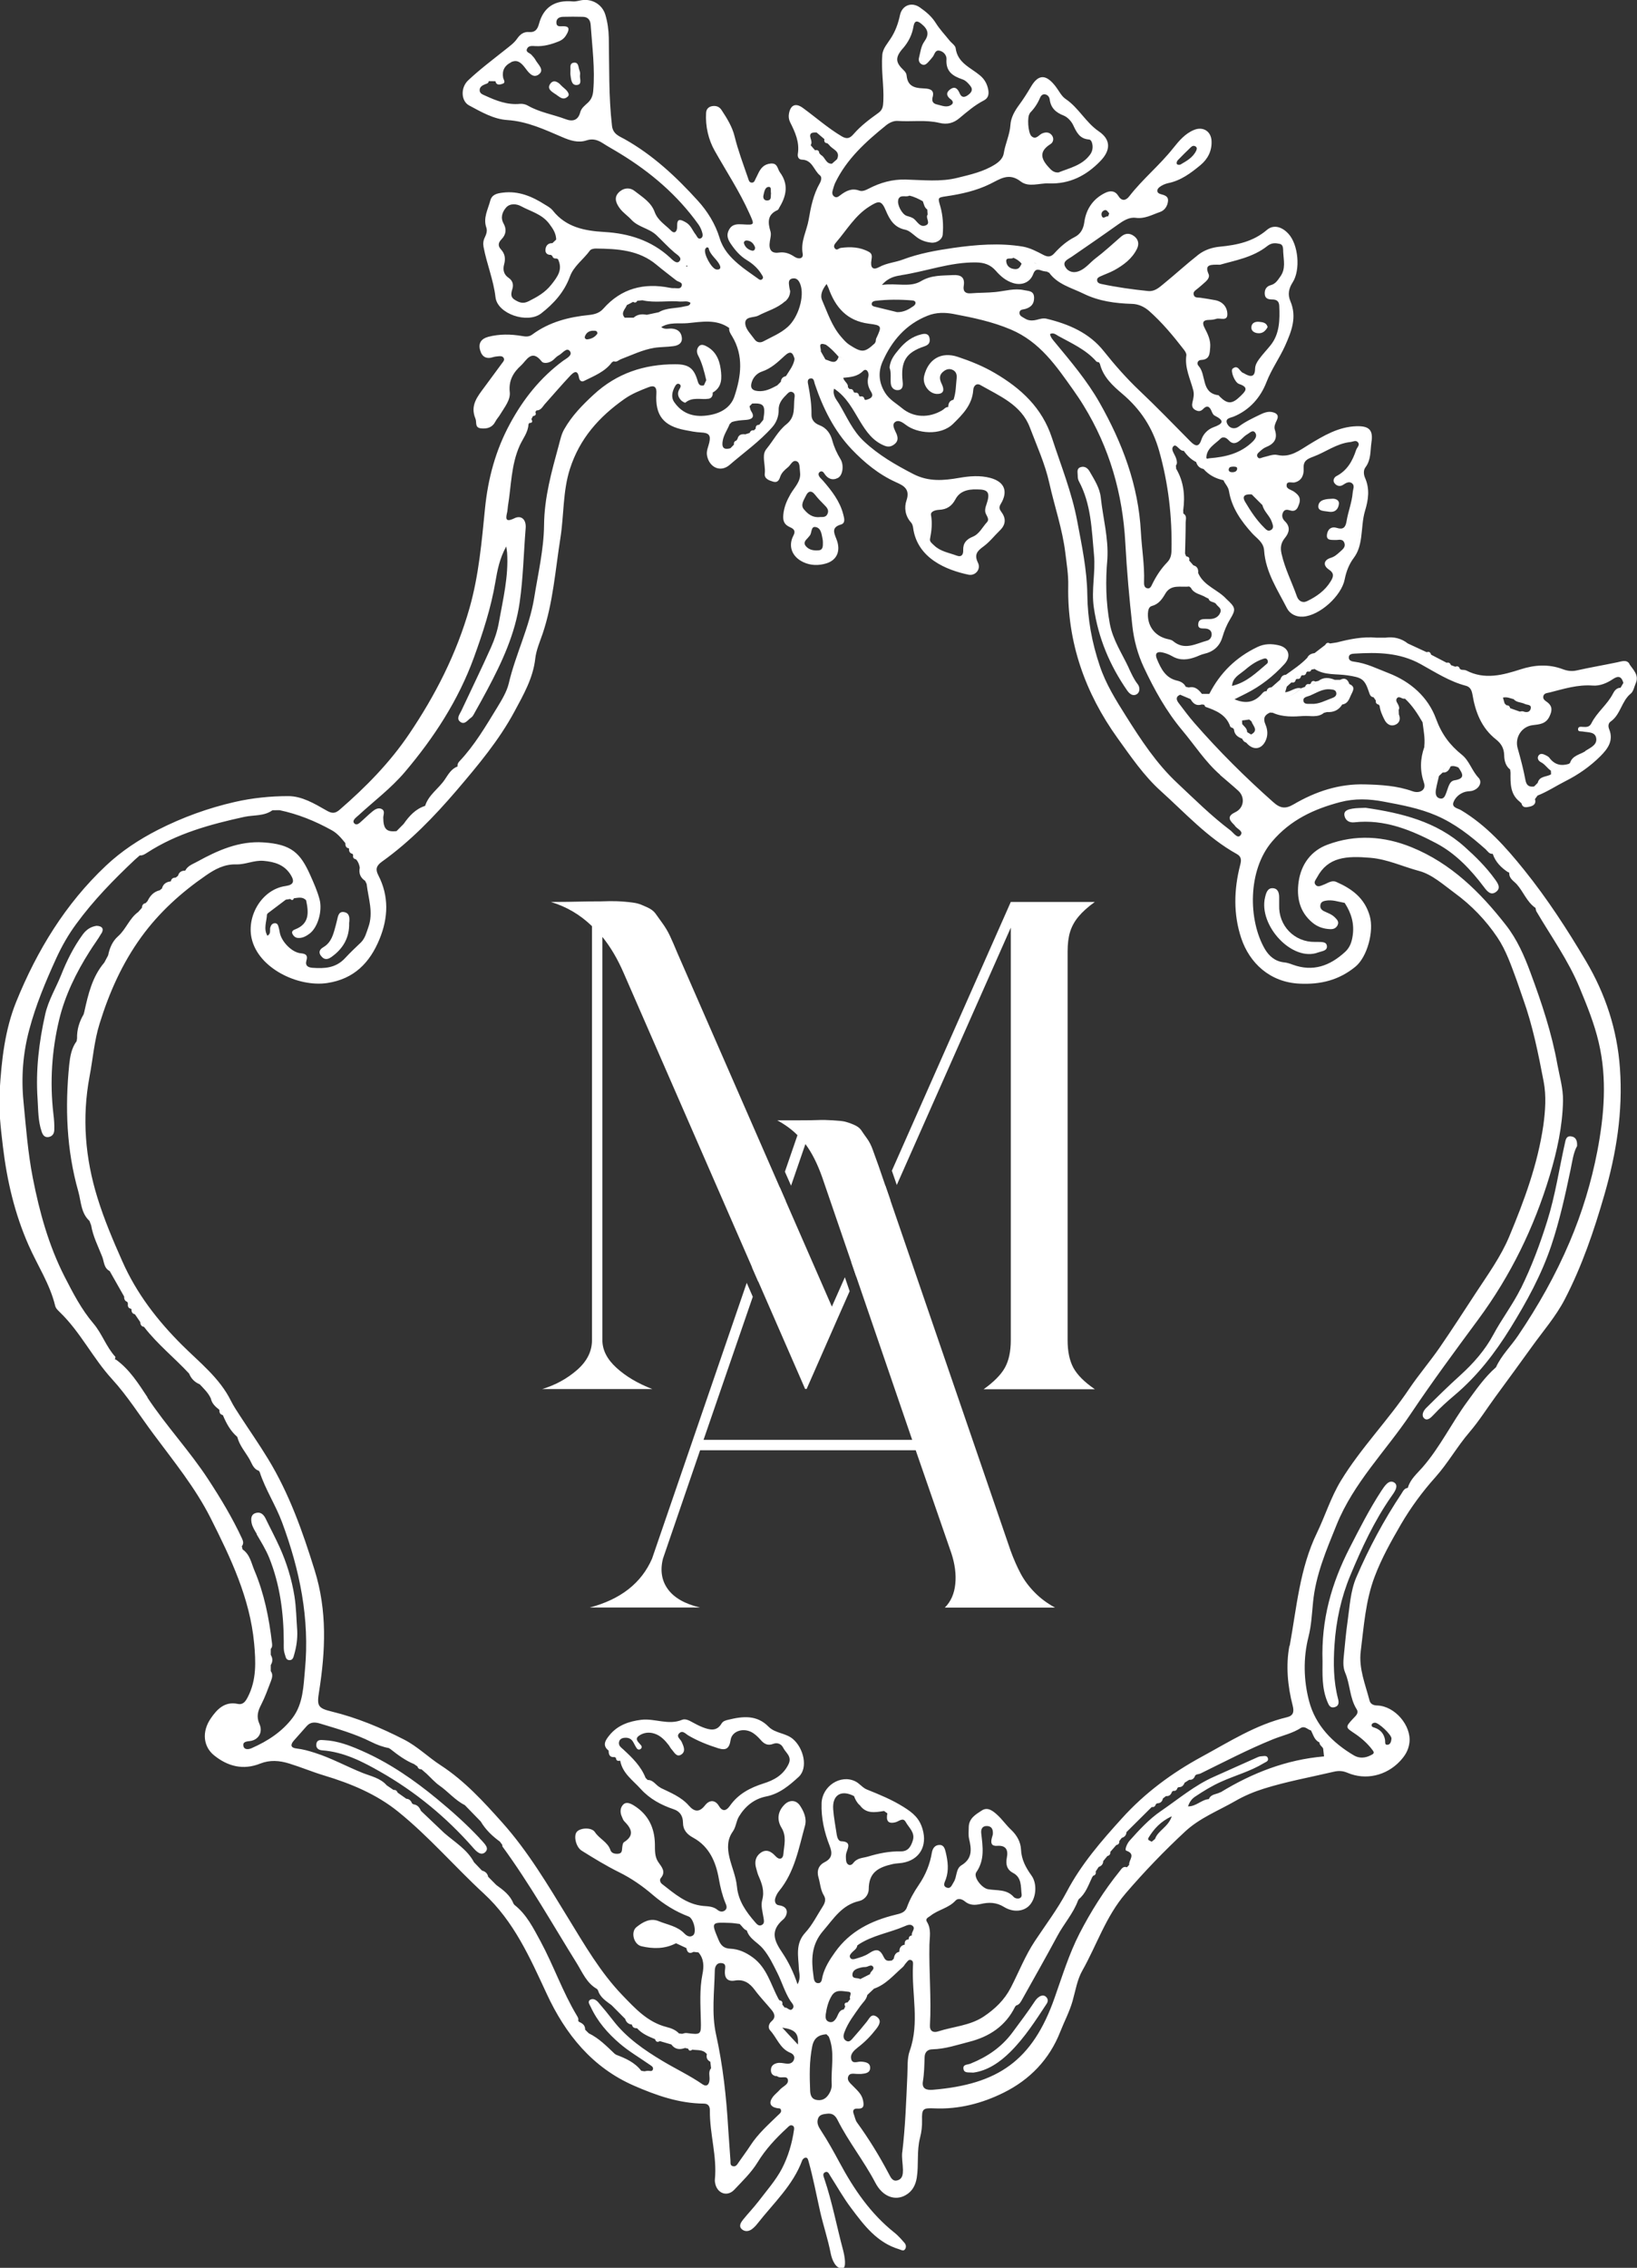 <?xml version="1.0" encoding="UTF-8"?><svg id="b" xmlns="http://www.w3.org/2000/svg" viewBox="0 0 186.1 257.69"><rect x="0" y="0" width="186.1" height="257.69" fill="#333333" stroke="none"/><g id="c"><path d="m185.24,75.43c-.33-.52-.9-.27-1.4-.17-1.53.32-3.07.58-4.59.92-.57.13-1.09.05-1.59-.14-1.6-.6-3.18-.5-4.77.01-2.05.66-4.1,1.22-6.19.14-.17-.09-.39-.06-.58-.09,0,.07,0,.19.01.24-.01-.06,0-.17-.01-.24-.05-.04-.1-.07-.16-.09-.08-.27-.25-.36-.51-.25-.17-.06-.33-.12-.5-.18-.09-.23-.24-.34-.49-.27-.59-.31-1.18-.61-1.77-.92-.07-.27-.23-.38-.5-.28-.71-.33-1.43-.66-2.14-.99-.75-.59-1.61-.79-2.55-.66-.34,0-.68,0-1.02,0-.01.03-.03.06-.04.09.01-.03.03-.06.04-.09-1.54-.14-3.02.16-4.5.54-.26.04-.52.08-.78.12-.24-.14-.41-.08-.54.16.1.08.18.13.26.13-.08,0-.16-.05-.26-.13-.4.31-.81.62-1.21.93-.36.05-.67.18-.84.54-.72.75-1.58,1.32-2.42,1.92-.36.02-.54.23-.64.55h0c-.33.29-.66.59-1,.88,0,.06.01.11.01.16,0-.05,0-.1-.01-.16-.29.02-.5.14-.56.45,0,0-.01,0-.01,0-.24-.04-.38.12-.51.27-.83.98-1.83,1.2-3.13.64.49-.25.91-.46,1.32-.66,1.66-.83,3.1-1.97,4.35-3.33.82-.89.51-1.89-.66-2.15-.79-.18-1.58-.19-2.38.19-2.44,1.16-4.26,2.93-5.49,5.34-.28,0-.56,0-.84,0-.38-.49-.79-.9-1.49-.73-.12-.03-.24-.05-.35-.08-.19-.4-.56-.6-.95-.69-1.35-.3-1.86-1.35-2.33-2.47-.25-.61-.01-.87.59-.75.39.08.79.23,1.14.43.91.54,1.82.42,2.74.07.28-.11.56-.25.85-.32,1.08-.24,1.81-.84,2.13-1.92.21-.71.49-1.4.88-2.04.68-1.12.63-1.31-.43-2.29,0,0,0,0,0,0-.95-1.04-2.46-1.45-3.14-2.8-.01-.05-.04-.1-.07-.14.04-.43-.08-.76-.54-.88-.16-.18-.32-.37-.48-.55.08-.29-.05-.44-.34-.47-.04-.11-.08-.21-.13-.32t0,0c.03-1.18.07-2.36.07-3.54,0-.34.18-.76-.26-1,0-.12-.01-.24-.02-.36.23-1.67.07-3.27-.8-4.74,0-.12-.02-.24-.03-.36.19-.25.11-.5.04-.77-.13-.49-.7-1.06-.31-1.43.34-.33.65.57,1.17.53-.24-.69-.54-1.11-1.01-1.29.47.18.77.6,1.01,1.29.37.53.81.98,1.4,1.27.13.43.39.7.84.79.61.69,1.38,1.09,2.27,1.28.17.42.53.71.62,1.22.31,1.9,1.38,3.42,2.65,4.82.54.59,1.29,1.01,1.35,1.95.17,2.46,1.53,4.46,2.6,6.56.33.64,1.04,1,1.81.95,1.9-.11,4.38-2.35,4.75-4.24.17-.88.5-1.73,1.02-2.42.55-.73.73-1.51.85-2.35.14-1.01.15-2.05.44-3.01.39-1.28.56-2.49,0-3.76-.16-.37-.2-.86.05-1.19.65-.86.54-1.88.68-2.84.22-1.39-.26-1.87-1.69-1.83-2.05.06-3.74,1.07-5.43,2.1-1.08.66-2.12,1.49-3.55,1.17-.54-.12-1.07.14-1.6.25-.22.04-.48.26-.66,0-.21-.3.08-.5.27-.68.2-.18.42-.36.66-.46.93-.37,1.37-.94,1.02-1.98-.12-.36.05-.73.22-1.08.29-.58-.04-.83-.55-.93-.49-.09-.94.09-1.37.3-.82.4-1.65.78-2.39,1.34-.49.36-1.06.22-1.32-.29-.32-.65.38-.69.72-.83,1.84-.76,3.07-2.19,3.74-3.93.57-1.47,1.48-2.72,2.12-4.14.74-1.66,1.36-3.25.59-5.06-.32-.75-.18-1.44.26-2.12.92-1.43.65-4.31-.48-5.53-.76-.83-1.71-1.06-2.44-.44-1.56,1.34-3.4,1.72-5.36,1.91-.87.08-1.75.37-2.45.92-1.36,1.07-2.63,2.24-3.97,3.33-.49.4-.99.86-1.72.79-1.78-.18-3.56-.43-5.31-.8-.24-.05-.47-.13-.5-.42-.02-.25.18-.36.36-.44.52-.24,1.08-.43,1.58-.7,1.07-.59,2.05-1.32,2.6-2.45.26-.54.16-1.08-.36-1.45-.51-.36-1-.32-1.48.1-.95.83-1.87,1.68-2.87,2.44-.62.47-1.1,1.13-1.84,1.44-.66.28-1.29.1-1.61-.47-.34-.61.29-.85.71-1.13,1.76-1.21,3.52-2.42,5.26-3.66.63-.45,1.3-.88,2.04-.78,1.03.14,1.85-.35,2.73-.65.55-.18.88-.66.94-1.24.06-.58-.39-.68-.85-.81-.47-.13-.46-.51-.14-.77.28-.23.65-.39,1-.47,1.45-.29,2.58-1.14,3.67-2.04.85-.7,1.33-1.64,1.27-2.77-.06-1.11-.99-1.66-2.01-1.23-1.01.42-1.69,1.24-2.34,2.05-1.54,1.95-3.48,3.52-5,5.48-.37.48-.84.61-1.23-.02-.38-.62-.92-.65-1.5-.37-1.39.67-2.18,1.86-2.38,3.32-.11.82-.46,1.38-1.09,1.7-.9.46-1.64,1.1-2.3,1.83-.38.43-.73.48-1.25.21-.75-.39-1.51-.8-2.35-.95-2.64-.44-5.3-.22-7.92.15-1.92.28-3.86.62-5.72,1.32-.86.33-1.82.38-2.68.85-.74.4-1.04.08-.89-.81.06-.35.1-.7-.27-.9-1.02-.57-2.12-.61-3.23-.46-.21.03-.41.32-.63.09-.25-.26-.07-.51.11-.72,1.21-1.4,2.14-3.04,3.77-4.07,1.09-.69,1.39-.73,1.89.47.44,1.04.96,1.91,2.2,2.16.46.1.87.51,1.27.82.47.37,1.01.56,1.59.64.73.11,1.36-.37,1.4-.91.09-1.05.02-2.18-.27-3.19-.27-.98-.36-1.01.68-1.16,1.71-.25,3.41-.63,4.96-1.39,1.16-.57,2.15-1.34,3.5-.29.91.7,2.11.17,3.17.22,2.39.09,4.28-.88,5.89-2.55,1.18-1.22,1.2-2.43-.19-3.37-1.49-1.02-2.28-2.67-3.76-3.67-.49-.33-.76-.93-1.13-1.41-1.01-1.32-1.91-1.54-2.81,0-.43.73-.88,1.44-1.39,2.13-.47.64-.9,1.4-.95,2.2-.07,1.14-.59,2.15-.76,3.25-.08.52-.47.93-.97,1.25-1.32.84-2.82,1.17-4.28,1.53-1.93.49-3.93.25-5.9.2-1.52-.04-2.89.35-4.2,1.03-.35.18-.72.35-1.06.23-.86-.32-1.51.02-2.16.51-.22.17-.45.36-.73.14-.25-.2-.21-.48-.13-.75.08-.26.15-.53.26-.77,1.31-2.73,3.49-4.69,5.79-6.55.38-.31.87-.53,1.32-.5,1.58.11,3.19-.15,4.73.22.91.22,1.62.02,2.27-.52.89-.74,1.75-1.49,2.78-2.02.52-.26.61-.7.52-1.21-.12-.65-.41-1.2-.94-1.64-1.07-.9-2.55-1.41-2.77-3.1-.04-.31-.46-.57-.69-.86-.53-.66-1.12-1.28-1.57-2-.47-.75-1.11-1.28-1.81-1.77-.94-.66-2.02-.24-2.26.88-.2.94-.51,1.81-1.04,2.63-.37.59-.91,1.15-.97,1.89-.14,1.75.2,3.49.12,5.24-.03.61-.07,1-.58,1.36-.99.71-1.98,1.45-2.78,2.37-.44.51-.77.63-1.37.28-1.58-.94-2.95-2.16-4.42-3.23-.81-.59-1.4-.35-1.58.65-.06.34-.02.67.14.99.57,1.13,1.08,2.26.87,3.58-.05.32.07.65.47.66,1.19.03,1.34,1.23,2.06,1.8.22.18.13.59-.03.87-.74,1.29-1.03,2.74-1.27,4.16-.22,1.27-.93,2.45-.68,3.84.11.62-.48.66-.92.37-.56-.37-1.08-.58-1.8-.48-.87.12-1.16-.37-1.01-1.29.06-.37.17-.77.07-1.11-.31-1.03-.37-1.91.8-2.43.11-.05.16-.21.23-.33.79-1.31,1.04-2.61.05-3.95-.3-.4-.25-1.08-1.05-1.01-.77.07-1.14.53-1.43,1.14-.09.18-.17.37-.27.55-.11.2-.15.49-.46.48-.3-.01-.35-.3-.42-.51-.54-1.57-1.13-3.13-1.53-4.75-.27-1.1-.87-2.06-1.49-3-.26-.39-.63-.5-1.07-.43-.42.08-.66.35-.68.77-.09,1.53.27,3.05.98,4.3,1.33,2.36,2.83,4.63,3.94,7.11.61,1.35.63,1.33-.79,1.25-.58-.03-1.15-.05-1.51.59-.34.6-.17,1.09.18,1.61.5.74,1.06,1.4,1.84,1.87.67.41,1.26.93,1.67,1.62.1.17.27.35.07.54-.2.18-.37.02-.53-.1-.74-.54-1.52-1.04-2.21-1.64-.93-.8-1.72-1.67-2.1-2.93-.48-1.59-1.37-3.03-2.49-4.26-2.45-2.7-5.09-5.17-8.31-6.98-.56-.32-1.33-.54-1.44-1.53-.38-3.32-.3-6.66-.36-9.99-.02-.89-.14-1.77-.39-2.61-.35-1.17-1.5-1.85-2.7-1.66-.33.05-.67.17-1,.14-2.03-.19-3.34.65-3.85,2.56-.17.63-.46.98-1.12.92-.64-.06-1.05.3-1.36.75-.36.52-.86.86-1.33,1.24-1.43,1.14-2.9,2.24-4.23,3.49-.9.84-.82,2.37.1,2.86,1.37.73,2.77,1.56,4.35,1.66,2.26.15,4.23,1.08,6.24,1.94.88.38,1.8.69,2.76.37.69-.23,1.25-.06,1.83.31.65.42,1.34.79,2,1.2,3.47,2.12,6.51,4.71,8.89,8.04.17.24.31.53.4.82.08.25.16.6-.11.75-.34.18-.44-.21-.59-.4-.38-.47-.55-1.08-1.14-1.41-.62-.35-1.01-.48-.98.46.02.5-.24.94-.7.48-.65-.66-1.51-1.15-1.86-2.12-.4-1.11-1.42-1.71-2.29-2.39-.59-.46-1.35-.32-1.85.24-.53.59-.19,1.25.2,1.77.36.48.9.83,1.31,1.28.78.84,1.97.94,2.82,1.73.69.65,1.33,1.36,2.06,1.98.29.25.94.59.56,1-.31.35-.78-.16-1.09-.45-2.1-1.92-4.65-2.72-7.42-2.88-2.26-.13-4.37-.53-5.88-2.44-.22-.28-.57-.48-.89-.67-1.46-.93-3-1.59-4.8-1.36-.65.08-1.23.2-1.42.92-.26,1-.83,1.95-.44,3.06.12.35,0,.75-.17,1.09-.18.35-.22.72-.15,1.09.36,1.93,1.13,3.74,1.36,5.73.22,1.89,3.63,3.03,5.18,1.84,1.42-1.1,2.63-2.42,3.28-4.2.43-1.19,1.54-1.94,2.27-2.95.11-.16.43-.23.66-.23,2.46.03,4.9.15,6.92,1.85.73.61,1.49,1.18,2.24,1.77.24.19.78.2.6.66-.15.38-.6.19-.92.22-.13,0-.27-.01-.41-.04-2.95-.59-5.52.06-7.56,2.37-.43.49-.98.65-1.62.72-2.32.23-4.54.8-6.46,2.22-.36.27-.73.25-1.16.17-1.28-.22-2.57-.24-3.84.09-.79.21-1.16.71-.93,1.52.21.76.71,1.04,1.48.79.19-.06.4-.08.6-.1.2-.02.44-.03.57.15.18.24,0,.44-.15.63-.66.9-1.33,1.8-1.99,2.7-.82,1.11-1.67,2.1-1.04,3.61.17.4-.11,1.02.62,1.1.7.08,1.31-.1,1.64-.76.16-.31.4-.55.56-.83.48-.8,1.18-1.63,1.08-2.53-.15-1.34.44-2.27,1.29-3.03.59-.53,1.19-1.92,2.33-.46.24.31.91.19,1.32-.16.21-.18.39-.4.62-.52.42-.21.89-.95,1.26-.5.39.48-.39.85-.75,1.11-2.58,1.91-4.51,4.32-6.04,7.15-1.64,3.02-2.5,6.23-2.84,9.6-.38,3.81-.7,7.6-1.76,11.34-1.48,5.21-3.89,9.92-6.88,14.34-2.18,3.23-4.92,6.02-7.88,8.58-.53.46-.89.45-1.51.09-1.35-.77-2.78-1.63-4.34-1.63-2.02,0-4.09.21-6.06.66-3.03.69-5.96,1.75-8.75,3.17-2.15,1.1-4.16,2.42-5.92,4.08-4.61,4.34-7.83,9.63-10.19,15.44-1.31,3.23-1.68,6.71-1.89,10.17-.13,2.1.12,4.21.37,6.3.46,3.86,1.33,7.6,2.91,11.19,1.01,2.3,2.43,4.42,3.03,6.9.08.32.32.52.53.73,2.34,2.25,3.75,5.22,5.94,7.61,1.75,1.91,3.15,4.15,4.71,6.24,2.3,3.1,4.74,6.07,6.5,9.56,2.28,4.53,4.46,9.08,4.94,14.22.19,2.07.29,4.15-.72,6.1-.26.5-.53.91-1.15.78-1.48-.31-2.35.62-3.04,1.62-1.08,1.55-.86,3.25.36,4.23,1.55,1.25,3.3,1.71,5.25.93,1.09-.43,2.18-.35,3.3,0,1.33.41,2.61.95,3.94,1.35,3.06.92,5.98,2.13,8.46,4.14,3.49,2.82,6.42,6.25,9.72,9.29,3.42,3.15,5.24,7.29,7.14,11.38,2.13,4.6,5.19,8.39,9.94,10.45,2.5,1.09,5.11,2.01,7.92,2.03.54,0,.7.35.69.81-.03,2.62.83,5.17.57,7.81-.02.2.02.41.07.6.31,1.05,1.39,1.36,2.14.56.93-.99,1.92-1.93,2.64-3.1.91-1.5,2.09-2.75,3.37-3.93.17-.16.34-.38.61-.25.18.08.19.27.17.44-.22,1.56-.67,3.08-1.38,4.45-.7,1.33-1.73,2.49-2.65,3.7-.56.73-1.2,1.39-1.77,2.1-.25.32-.53.74-.13,1.09.36.31.83.25,1.21-.07.21-.17.4-.37.57-.59,1.81-2.31,4.03-4.33,5.08-7.18.05-.13.23-.29.37-.3.25-.02.29.22.35.42.53,1.89.89,3.82,1.32,5.73.36,1.58.88,3.11,1.19,4.7.15.78.59,1.82,1.36,1.73.45-.05.25-1.32.06-2.05-.73-2.71-1.24-5.48-2.14-8.14-.08-.25-.24-.57.08-.73.34-.16.45.18.59.4.79,1.23,1.5,2.51,2.38,3.67,1.46,1.95,2.94,3.93,5.46,4.68.23.07.47.25.65.02.18-.23.14-.54-.05-.75-.36-.41-.72-.83-1.14-1.16-2.72-2.16-4.62-4.95-6.24-7.97-.66-1.22-1.33-2.44-2.09-3.6-.3-.46-.54-.87-.35-1.4.16-.45.59-.49,1.01-.54.6-.08.93.17,1.2.7,1.25,2.49,3.01,4.67,4.3,7.14.84,1.61,2.26,2.08,3.43,1.42.77-.43,1.14-1.13,1.28-1.98.24-1.5-.02-3.04.37-4.54.17-.65.25-1.33.23-2.02-.03-1.28.09-1.39,1.41-1.33,2.78.12,5.42-.57,7.86-1.78,2.97-1.47,5.2-3.76,6.44-6.92.46-1.17,1.06-2.29,1.4-3.49.33-1.17.53-2.44,1.11-3.46,1.65-2.92,2.67-6.15,4.92-8.77,2.13-2.48,4.38-4.82,6.77-7.04,1.67-1.55,3.78-2.36,5.71-3.47,1.02-.59,2.12-1.05,3.27-1.41,2.6-.81,5.27-1.29,7.91-1.91.56-.13,1.03-.11,1.57.12,2.06.88,4.41.33,5.96-1.32.57-.61.98-1.24,1.08-2.13.22-1.92-1.66-4.14-3.67-4.2-.42-.01-.76-.15-.87-.57-.47-1.83-1.24-3.62-1-5.58.36-2.85.54-5.72,1.58-8.48.8-2.12,1.89-4.05,3.01-5.98,1.12-1.91,2.43-3.69,3.9-5.33,1.43-1.6,2.47-3.48,3.87-5.11,1.08-1.26,1.97-2.68,2.95-4.02,1.38-1.89,2.77-3.77,4.13-5.67,1.28-1.79,2.74-3.45,3.76-5.42,1.96-3.78,3.32-7.78,4.5-11.87,1.36-4.72,2.12-9.42,1.77-14.36-.31-4.42-1.66-8.47-3.86-12.19-2.12-3.58-4.39-7.08-7.02-10.35-2.11-2.62-4.28-5.06-7.18-6.8-.36-.22-1.1-.29-.86-.92.21-.55.71-.99,1.34-1.17.29-.08.62-.04.9-.15.72-.26,1.05-.98.6-1.45-.76-.8-1.04-1.93-1.89-2.61-1.37-1.1-2.3-2.34-2.94-4.09-.9-2.46-2.88-4.22-5.43-5.2-1.27-.49-2.48-1.11-3.85-1.28-.28-.03-.67-.12-.63-.53.03-.34.35-.37.63-.39,2.6-.16,5.12-.14,7.53,1.19,1.65.91,3.27,1.97,5.14,2.46.49.13.66.49.75.98.33,1.99,1.02,3.81,2.67,5.11.59.47.92.99.94,1.81.01.56.14,1.21.68,1.62.19-.4-.06-.8-.1-1.21.04.41.29.81.1,1.21.01.12.03.24.04.36-.01,1.21-.05,2.43,1.04,3.29.07.07.14.13.21.2.14.58.61.43.96.36.39-.09.74-.32.57-.85.1-.13.2-.27.29-.4,1.12-.44,2.12-1.11,3.19-1.65,1.45-.73,2.8-1.67,3.96-2.83.83-.83,1.53-1.76.99-3.08-.12-.29-.11-.66.17-.85,1.14-.79,1.23-2.32,2.29-3.18.31-.25.39-.77.57-1.18.41-.94-.32-1.54-.74-2.19Zm-51.36-57.21c.49-.51,1-1.01,1.51-1.5.16-.15.35-.21.55-.06.17.13.12.3.05.46-.39.82-1.16,1.2-1.81,1.59-.23.05-.38,0-.41-.13-.02-.11.03-.27.11-.35Zm-16.82-5.36c.49-.49.87-1.04,1.14-1.67.11-.26.26-.51.59-.47.31.04.5.29.54.55.12.99.69,1.51,1.59,1.86.43.17.86.63,1.07,1.06.39.82.73,1.58,1.8,1.66.27.02.37.36.41.65.04.39-.04.75-.27,1.06-.9,1.24-2.32,1.52-3.61,2.04-.57.02-.83-.29-1.18-.68-.91-1.02-.9-1.8.29-2.55.33-.21.41-.66.15-1-.28-.36-.67-.39-1.1-.21-.39.16-.71.79-1.23.3-.38-.37-.51-2.25-.16-2.59Zm-14.96,9.87c.21-.72.88-.26,1.28-.5,0,0,0,0,0,0,.55.12,1.05.37,1.53.64.13.33.17.72.51.94h0c.01.19.02.38.04.57-.3.38.42,1-.24,1.24-.59.22-.89-.35-1.24-.68-.26-.25-.58-.31-.9-.41-.54-.17-1.12-1.29-.96-1.81Zm-39.43,9.62c-.7.89-1.58,1.38-2.55,1.87-.66.34-1.08.16-1.58-.14-.54-.31-.44-.75-.29-1.25.15-.49.03-.95-.43-1.26-.57-.38-.67-.94-.51-1.53.18-.65.1-1.2-.36-1.7-.38-.41-.3-.78.07-1.16.51-.53.59-1.13.23-1.78-.38-.67-.15-1.3.27-1.8.46-.54,1.24-.43,1.71-.17,1.1.6,2.39.89,3.22,2.01.43.57.76,1.08.78,1.78.43.1.44-.16.44-.4,0,.24-.01.5-.44.4-.14.14-.29.27-.43.41-.5-.02-.75.29-.79.72-.04.38.19.63.61.61.04.04.09.07.15.09.07.24.22.35.47.32.06.02.13.05.19.07.58,1.18-.04,2-.75,2.9Zm110.28,49.63c.17-.34.23-.7-.17-1.12-.37-.13-.74-.26-1.1-.39,0,0,0,0,0,0-.05-.23-.19-.34-.42-.33-.07-.07-.14-.14-.21-.21,0,0,0,0,0,0-.06-.22-.13-.44-.19-.66.43-.11.82.07,1.22.18.26-.26.52-.12.77-.03.04.01.08.03.12.04-.04-.01-.08-.02-.12-.04-.25-.09-.51-.23-.77.03.33.39.86.33,1.27.54.26.13.8.04.66.56-.11.39-.47.43-.84.29-.11-.04-.26,0-.39.01.4.42.34.78.17,1.12Zm-.06.11c-.06.11-.14.22-.21.33.07-.11.14-.22.21-.33Zm-25.84-4.89s-.05.02-.08.03c.02-.01.05-.02.08-.03Zm-1.12.88c-.07.02-.14.05-.2.08.06-.03.13-.06.2-.08Zm-.29.14c-.06.04-.11.09-.16.14.05-.05.1-.1.16-.14Zm3.29.82c.74-.31,1.44-.8,2.3-.71.3.03.65.04.69.44.03.33-.25.47-.5.56-.76.27-1.48.7-2.33.65-.33-.02-.8.09-.9-.28-.13-.5.43-.53.74-.66Zm-7.71,3.22c0-.13-.01-.26-.02-.39-.04-.02-.08-.04-.12-.07.03.02.07.05.12.07.27-.04.55-.08.82-.11.08.07.16.14.25.21.15.5.86,1.01-.04,1.49.14.23.23.36.31.39-.08-.03-.17-.16-.31-.39-.15-.09-.3-.18-.45-.27,0-.42-.33-.64-.56-.91Zm-.3.56s.06-.08.08-.13c-.03.05-.06.09-.08.13-.01.02-.03.03-.04.05.01-.01.03-.03.04-.05Zm-.05.05s-.05.04-.08.05c-.03.01-.07.02-.1.02.04,0,.07,0,.1-.02.03-.01.05-.03.08-.05Zm1.73.97s-.01,0-.02,0c0,0,.01,0,.02,0Zm-1.22-7.59c.64-.55,1.31-1.07,2.13-1.35.19-.07.4-.16.55.04.1.14.11.36-.02.47-1.19,1-2.3,2.13-3.98,2.53.09-.96.81-1.26,1.32-1.7Zm-6.03,3.2s0,0,0,0c.29.5.66.8,1.27.6.09,0,.18.02.27.03l.05.08c.04.06.06.14.11.16,1.2.42,2.35.89,2.81,2.24.03.09.22.13.33.19,0,0,0,0,0,0,.03.05.05.09.09.13,0,0,0,0,0,0,.05.59.43.88.94,1.06.08.22.24.38.46.45.73.87,1.65.82,2.15-.12.34-.65.3-1.32.03-1.95-.29-.67-.12-1.08.52-1.35.1,0,.21.02.31.02h0c1.13.52,2.36.45,3.51.37.75-.05,1.62.22,2.31-.36.12-.03.23-.06.35-.09.32-.44.71-.75,1.2-.84-.49.09-.88.4-1.2.84.74.05,1.33-.21,1.73-.86h0c.61-.07.78-.59.97-1.02.18-.43.64-.97-.16-1.3h0s0,0,0,0c-.18-.53-.5-.77-1.05-.48-.2,0-.41,0-.61,0,0,0,0,0,0,0-.63-.26-1.26-.33-1.85.12-.12.03-.23.05-.35.08-.07.26-.22.35-.44.27.22.07.36-.02.44-.27-.28-.15-.45-.05-.53.23-.05.02-.1.04-.14.07,0,.09-.02.16-.04.22.02-.06.03-.13.04-.22-.26-.07-.42.04-.5.29-.16.06-.32.12-.48.18-.64.72-1.54.97-2.4,1.28.86-.31,1.75-.56,2.4-1.29-.65-.16-1.14.41-1.79.45.08-.26.13-.45.19-.64-.09,0-.18,0-.26.01.08-.01.17-.02.26-.01.18-.16.36-.32.53-.48,0-.13.03-.22.08-.28-.05.06-.08.15-.08.28.28.07.44-.04.49-.32.05-.02.09-.05.12-.08,0-.17.04-.28.12-.33-.08.06-.12.17-.12.33.28.06.43-.07.48-.34.05-.02.09-.04.13-.08,0-.16.05-.27.13-.33-.08.06-.12.17-.13.33.28.06.43-.07.48-.34.05-.02.09-.05.13-.08.03-.18.07-.32.17-.34-.1.01-.15.16-.17.34.21.06.36.01.43-.21.12-.02.25-.05.37-.07,0,0,0,0,0,0,1.14.74,2.48.53,3.73.72,1.64.25,1.95.39,2.46,1.93.08.25.17.53.51.56.17-1.61-.58-2.29-1.68-2.71-.1-.04-.21-.08-.32-.11-.11-.03-.22-.07-.34-.1.11.03.23.06.34.1.11.03.22.07.32.11,1.09.41,1.85,1.09,1.68,2.71.09.12.17.25.26.37-.04.27.08.42.34.47.02.05.05.09.09.13.06.57.3,1.08.55,1.58.23.46.65.77,1.14.61.54-.17.74-.64.5-1.21,0-.18-.01-.36-.02-.53.1-.16.05-.31-.01-.47-.1-.27-.4-.55-.2-.82.26-.37.6.14.91.02.84.77,1.44,1.71,2.01,2.69.11.9.3,1.8.2,2.72,0,.03.01.07,0,.1-.48,1.36-.51,2.68-.03,4.09.26.76-.47,1.23-1.31.93-1.76-.63-3.56-.73-5.41-.78-2.96-.08-5.61.81-8.11,2.27-.89.52-1.49.49-2.31-.25-3.18-2.82-6.18-5.8-8.97-9-.62-.71-1.19-1.48-1.76-2.23-.28-.36-.42-.73.14-.98-.03-.37-.2-.58-.46-.58.26,0,.43.21.46.58.39.16.77.33,1.16.49Zm36.15,19.63s.05.09.08.13c-.03.64.55.92.87,1.29.75.85,1.13,1.99,2.1,2.66,0,0,.02.02.02.02,0,0,0,0,0,0,.03.13.03.28.1.39,1.68,2.86,3.62,5.55,4.9,8.65.85,2.05,1.68,4.09,2.18,6.24.97,4.12.62,8.27-.16,12.35-.68,3.52-1.72,6.96-3.14,10.3-1.6,3.77-3.59,7.29-5.88,10.67-.81,1.2-1.88,2.22-2.49,3.56,0,0-.02.03-.02.03-1.28,1.12-2.24,2.52-3.24,3.88-1.79,2.43-3.11,5.2-5.11,7.49-.62.71-1.37,1.33-1.65,2.28,0,0-.02.05-.02.05-.4.04-.54.38-.72.66-2,3-3.7,6.18-5.12,9.48-.69,1.6-.76,3.37-1.01,5.09-.17,1.18-.27,2.36-.39,3.54-.07.75-.18,1.52.12,2.22.58,1.34.5,2.88,1.31,4.16.28.45-.11.75-.39,1.05-1,1.06-.84,1.02.27,1.78.7.48,1.44,1.13,1.98,1.89.22.31-.07.41-.28.52-.62.32-1.3.35-1.87.02-2.45-1.44-4.4-3.43-5.12-6.19-.62-2.36-.68-4.87-.07-7.28.33-1.3.39-2.62.52-3.93.3-3.13,1.52-5.95,2.68-8.82,1.94-4.79,5.6-8.39,8.41-12.58,2.45-3.66,5.08-7.21,7.7-10.76,3.68-4.98,6.34-10.44,8.12-16.35.83-2.77,1.45-5.58,1.51-8.49.02-1.41-.39-2.76-.64-4.12-.64-3.58-1.79-7.02-3.06-10.44-.71-1.93-1.53-3.79-2.79-5.4-2.92-3.74-6.25-7.03-10.73-8.85-3.12-1.27-6.38-1.48-9.56-.29-1.86.69-3,2.23-3.28,4.23-.24,1.75.09,3.38,1.55,4.61.6.51,1.29.73,2.06.76.37.01.67-.12.83-.47.18-.39-.09-.64-.33-.88-.35-.35-.81-.49-1.24-.7-.31-.16-.47-.4-.38-.75.07-.32.34-.39.62-.44.73-.13,1.41.13,2.11.25,0,0,0,0,0,0l.04.04c.74,1.14,1.1,2.36.88,3.74-.11.7-.31,1.29-.85,1.79-1.73,1.59-3.65,2.3-5.97,1.45-.32-.12-.65-.23-.98-.26-1.02-.11-1.71-.72-2.18-1.52-1.89-3.26-1.97-8.91.81-12.19,2.1-2.48,4.77-3.71,7.77-4.5,1.64-.43,3.3-.37,4.95-.05,2.03.38,4.04.75,5.97,1.58,2.13.92,3.89,2.31,5.59,3.82.24.22.41.57.82.53-.23-.48-.54-.88-.9-1.24.36.35.67.76.9,1.24h0c.31.94.97,1.58,1.77,2.11Zm-15.2,96.67c.42-.03,1.92,1.38,1.89,1.81-.03.3-.11.68-.46.7-.34.03-.24-.34-.27-.55-.12-.7-.51-1.16-1.18-1.39-.15-.05-.37-.09-.35-.3.02-.18.19-.26.38-.27Zm-5.79,1.64s-.09-.04-.14-.05c.04,0,.09.02.14.05Zm-69.71,37.66c-.29.4-.1.86-.14,1.29-.04.54-.32.82-.79.5-1.45-1-3.04-1.75-4.53-2.64-2.07-1.24-4.12-2.64-5.64-4.62-.54-.7-1.1-1.38-1.68-2.05-.22-.26-.57-.49-.9-.31-.38.21-.08.57.03.81.76,1.66,1.95,3.02,3.32,4.19,1.03.88,2.21,1.57,3.33,2.35.2.14.48.28.44.52-.07.39-.44.17-.68.22-.1.02-.2.03-.3.05-.12-.02-.24-.04-.36-.06-.48-.17-.95-.35-1.4-.59.44.23.92.41,1.4.59-.74-.96-1.79-1.42-2.88-1.83-.04-.04-.08-.07-.13-.09,0,0,0,0,0,0-.92-.87-1.8-1.78-2.96-2.34-.14-.14-.27-.27-.41-.41-.24-.06-.44-.14-.57-.28-.07-.07-.11-.16-.14-.26.03.1.08.19.14.26.13.14.33.23.57.28.02-.51-.32-.73-.72-.9-.02-.05-.04-.09-.07-.13-.2-.11-.37-.24-.52-.39.15.15.32.28.52.39.07-.22-.05-.4-.15-.57-1.62-2.69-2.64-5.68-4.13-8.44-.82-1.5-1.58-3.06-2.98-4.15-.03-.05-.06-.1-.1-.14h0c-.37-.96-1.16-1.54-1.95-2.11-.31-.31-.62-.62-.92-.93-.23,0-.43-.04-.56-.15.13.11.33.14.56.15-.08-.4-.34-.61-.71-.71-.3-.31-.6-.63-.9-.94,0,0,0,0,0,0-.78-1.47-2.2-2.29-3.4-3.34-.88-.84-1.76-1.67-2.64-2.51,0,0,0,0,0,0-.16-.39-.4-.69-.86-.74-.05-.04-.1-.08-.15-.11h0c-.12-.3-.31-.5-.65-.52-.33-.23-.66-.47-.99-.7,0,0,0,0,0,0-.08-.22-.23-.32-.46-.3-.26-.17-.51-.35-.77-.52-.12.08-.24.1-.36.07.12.03.24.02.36-.07-.73-.84-1.81-1.04-2.76-1.42-1.82-.73-3.55-1.69-5.42-2.28-.68-.22-1.36-.41-2.07-.49-.66-.07-.74-.4-.33-.88.49-.56.99-1.11,1.48-1.67.43-.49.97-.45,1.5-.29,1.98.6,3.97,1.16,5.83,2.09.64.32,1.3.57,2,.7,0,0,0,0,0,0,.06.04.12.08.18.11,0,0,0,0,0,0,.84.66,1.69,1.3,2.69,1.71.13.09.26.18.39.27,0,0,0,0,0,0,.06.22.21.33.45.32.19.17.39.34.58.5,0,0,0,0,0,0,.49.46.94.98,1.48,1.36.99.69,1.77,1.66,2.87,2.21.6.62,1.2,1.24,1.81,1.86,0,0,0,0,0,0,.55.93,1.31,1.66,2.18,2.29.09.12.18.25.27.37.06-.01.12-.02.17-.01-.05,0-.11,0-.17.01,0,.07,0,.15.03.2,3.1,4.24,5.68,8.82,8.45,13.27.64,1.04,1.13,2.26,2.3,2.91.03.05.06.1.1.14,0,0,0,0,0,0,.24.82.93,1.23,1.55,1.7.51.52,1.03,1.03,1.54,1.55h0c.12.39.37.61.77.65h0s0,0,0,0c.06.34.29.42.59.42.55.63,1.3.93,2.04,1.24,0,0,0,0,0,0,.09.29.26.39.54.22.44.13.87.25,1.31.38,0,0,0,0,0,0,.41.57.95.62,1.56.4.12.03.23.05.35.08.14-.16.25-.17.33-.09-.09-.08-.19-.07-.33.09.1.27.26.28.47.11.58.09,1.23-.05,1.66.51.3.12.52.28.5.55.02-.27-.2-.43-.5-.55-.09.39.02.68.39.86l.09.76c.35.45.37.94.28,1.43-.02.08-.03.16-.05.24.02-.08.04-.16.05-.24.09-.49.07-.98-.28-1.43Zm-16.11-6.5c.07.12.14.23.23.34.08.11.17.21.26.3-.1-.1-.18-.2-.26-.3-.08-.11-.16-.23-.23-.34Zm-47.91-69.76c-1.02-1.54-2.04-3.18-3.6-4.3,0,0,0,0,0,0-.04,0-.08-.01-.12-.03-.59-.29-1.05-.74-1.4-1.26.35.52.8.97,1.4,1.26.02-.1.09-.24.05-.29-1.03-1.12-1.51-2.63-2.48-3.77-1.38-1.62-2.33-3.47-3.29-5.34-1.81-3.55-2.85-7.33-3.61-11.21-.56-2.87-.78-5.78-1.06-8.69-.27-2.78-.06-5.49.66-8.17.74-2.79,1.85-5.44,3.05-8.07.64-1.4,1.39-2.72,2.3-3.95,1.95-2.67,4.25-5.02,6.65-7.28.19-.16.37-.33.56-.49,0,0,0,0,0,0,.33.03.59-.15.84-.31,3.38-2.19,7.17-3.22,11.05-4.07,1.07-.23,2.24-.06,3.19-.75.27,0,.54,0,.81-.01.1-.11.21-.19.32-.23-.11.04-.22.11-.32.23,2.09.44,4.04,1.23,5.9,2.26.66.35,1.12.92,1.58,1.48,0,0,0,0,0,0,0,.29.05.54.4.6.02-.05.03-.1.03-.14,0,.04-.02.09-.03.14l.02.02s0,0,0,0c-.02.3.06.53.39.6.02.05.05.1.08.14h0c-.06.27.04.43.32.48.25.27.37.59.43.95,0,0,0,0,0,0-.13.63.06,1.14.61,1.5.06.12.11.23.17.35,0,0,0,0,0,0,.19,1.64.8,3.26.19,4.93-.21.6-.36,1.23-.83,1.71.18.3.03.55-.13.75.17-.19.32-.45.13-.75-.61.58-1.23,1.16-1.79,1.77-1.06,1.16-2.35,1.22-3.73,1.12-.5-.04-.86-.23-.68-.84.17-.58-.07-.76-.65-.81-1.02-.09-2.23-1.36-2.39-2.39-.03-.2-.08-.4-.13-.59-.06-.24-.16-.47-.47-.43-.27.03-.39.22-.47.47-.09.3.12.7-.33.95-.47-.81-.08-1.62-.05-2.42.03-.04.06-.08.09-.13.68-.52,1.37-1.03,2.05-1.55.17-.03.34-.05.51-.08.18.18.32.15.41-.08.48-.05.99-.21,1.39.23.29,1.36.41,2.66-1.24,3.3-.21.08-.46.22-.31.53.13.25.34.43.63.45.51.03.92-.2,1.31-.49.95-.71,1.48-2.6,1.14-3.89-.25-.95-.65-1.84-1.05-2.74-1.15-2.58-2.17-3.53-5.35-3.74-2.74-.18-5.17.9-7.51,2.19-.48.27-1.07.45-1.35,1,0,0-.03.02-.03.02-.41,0-.69.17-.8.58-.09.07-.17.14-.26.21-.28,0-.5.1-.55.41,0,0-.03.02-.03.02-.5.06-.86.3-.99.81-.08.07-.17.13-.25.2-.68.16-1.1.62-1.39,1.23-.07.08-.14.16-.21.23-.31.05-.41.26-.43.54.06,0,.11.01.15.01-.04,0-.09,0-.15-.01-.14.15-.28.31-.42.47h0c-1,.72-1.38,1.95-2.28,2.75-.65.57-.97,1.34-1.14,2.18-.14.27-.29.54-.43.81h0c-1.37,1.61-1.83,3.59-2.27,5.57-.03.1-.05.21-.08.31-.5.85-.78,1.76-.75,2.75-.02.1-.03.21-.05.31-.59.79-.74,1.74-.84,2.66-.49,4.86-.31,9.69,1.03,14.41.32,1.13.29,2.45,1.27,3.35.06.17.13.33.19.5.21,1.26.8,2.4,1.26,3.57.22.56.18,1.29.85,1.63.55.96,1.09,1.93,1.64,2.89-.01.28.07.51.36.61.02.06.04.12.07.17-.03.3,0,.55.37.62,0,0,.03.04.03.04,0,.29.08.51.4.58.2.29.4.59.6.88.02.28.11.5.43.55,1.51,1.96,3.46,3.51,5.13,5.31.23.58.64.98,1.21,1.22.47.5.97.97,1.26,1.61.12.57.51.93.94,1.26,0,0,.03.05.03.05-.01.28.07.5.38.57,0,0,.03.04.03.04.38.9.84,1.76,1.59,2.41,0,0,.04.05.04.05.25.97.92,1.71,1.4,2.55.27.47.42,1.09,1.05,1.28.02.05.05.1.09.14.65,2,1.82,3.76,2.55,5.73,2.01,5.41,3.15,10.96,2.6,16.73-.17,1.85-.2,3.85-1.39,5.45-1.2,1.6-2.85,2.67-4.67,3.47-.36.16-.85.21-.94-.25-.1-.5.4-.51.77-.56.95-.13,1.48-1,1.05-1.95-.37-.83-.17-1.47.21-2.2.43-.84.75-1.74,1.09-2.63.14-.38.28-.78-.01-1.16,0,0,0,0,0,0,0-.23,0-.46,0-.69.24-.39.24-.77,0-1.16,0-.23,0-.46,0-.68.19-.19.17-.44.14-.67-.33-2.83-.88-5.6-2-8.25-.36-.85-.5-1.8-1.34-2.38-.03-.12-.06-.24-.09-.36.23-.28.16-.58.03-.86-1.09-2.35-2.42-4.56-3.84-6.73-2.12-3.25-4.79-6.08-6.93-9.32Zm15.62-67s-.05,0-.08,0c-.03,0-.07,0-.1.02.03,0,.07-.01.1-.02.03,0,.05,0,.08,0Zm27.88-44.09c-.11.08-.15.2-.12.36.34.01.43-.13.25-.43.06-.12.12-.24.18-.35-.03-.15,0-.26.07-.34-.08.08-.1.2-.07.34.29-.04.4-.18.27-.46.04-.06.08-.12.13-.18.46-.93,1.08-1.74,1.77-2.48.26-.28.53-.55.8-.81.18-.18.37-.35.55-.52-.19.17-.37.35-.55.52-.27.26-.54.53-.8.81-.69.74-1.31,1.54-1.77,2.48.53,0,.7-.46.99-.77.94-1.05,1.86-2.13,2.83-3.16.37-.39.85-.8,1.01.19.05.33.28.54.57.39,1.15-.58,2.39-1.04,3.19-2.14.07-.02.13-.05.18-.1.35.15.57-.14.84-.24,1.24-.47,2.44-1.06,3.76-1.28.73-.12,1.49-.09,2.23-.2.54-.08,1.01-.34.92-1-.08-.62-.48-.93-1.11-.99-.38-.04-.8.15-1.23-.17.97-.6,2.04-.36,3.01-.45,1.58-.15,3.25-.49,4.72.55,0,0,0,0,0,0,.05.02.1.05.15.08-.05-.03-.1-.06-.15-.08-.05.37.16.66.33.94,1.34,2.23,1.02,4.57.26,6.84-.4,1.2-1.47,1.88-2.79,2.11-1.65.3-3.05-.04-4.04-1.45-.41-.57-.24-1.24.09-1.83.1-.18.27-.36.49-.23.24.14.12.37.02.53-.3.48-.2.91.16,1.3.13.14.45.32.5.27.8-.68,1.76-.31,2.64-.44.32-.05.5-.33.46-.69,0,0,0-.01,0-.01,1.09-.62,1.05-1.66.91-2.68-.16-1.15-.63-2.14-1.78-2.66-.23-.1-.48-.13-.67.05-.31.3-.29.73-.13,1.04.48.9.71,1.87.94,2.84-.09.2-.18.39-.27.59-.39.08-.57-.02-.7-.47-.43-1.5-1.02-1.93-2.57-1.93-3.51,0-6.62,1.01-9.27,3.46-1.29,1.19-2.47,2.4-3.34,3.93-.33.58-.45,1.21-.62,1.83-.81,2.97-1.64,5.91-1.67,9.06-.03,2.76-.68,5.5-1.12,8.25-.55,3.39-2.12,6.43-2.89,9.73-.23.96-.79,1.87-1.31,2.73-1.31,2.14-2.58,4.31-4.32,6.15-.14.15-.23.34-.19.56h0c-.72.27-1.07.92-1.46,1.5-.7,1.03-1.84,1.73-2.23,2.98l.04.04-.04-.04s0,0,0,0c-1.09.35-1.81,1.15-2.44,2.05-.27.27-.54.55-.81.82,0,0,0,0,0,0-1.14.13-1.5-.24-1.51-1.53,0-.34.26-.79-.22-1-.38-.16-.74.07-1.03.31-.5.41-.95.87-1.44,1.29-.19.16-.44.26-.63.02-.15-.19-.02-.39.12-.54.12-.12.25-.23.38-.34,1.77-1.63,3.7-3.07,5.28-4.93,3.32-3.92,6.08-8.16,7.84-12.99,1.02-2.81,1.95-5.65,2.45-8.62.22-1.3.47-2.64,1.23-4.02.05.38.09.54.1.7.18,2.71-.47,5.33-.94,7.96-.17.96-.49,1.92-.89,2.81-1.08,2.42-2.25,4.8-3.37,7.2-.19.41-.63.91-.1,1.28.5.35.84-.26,1.21-.5.21-.14.33-.43.46-.66.46-.83.93-1.65,1.37-2.49,1.68-3.15,3.18-6.37,3.69-9.96.4-2.79.45-5.61.68-8.42.08-.99-.51-1.5-1.28-1.12-1.09.53-.98-.02-.81-.75.04-.2.04-.41.07-.61.39-2.32.35-4.71,1.36-6.94.35-.76.94-1.47.98-2.38.04-.06.08-.12.12-.19-.03-.16.02-.28.12-.36Zm11.99-11.49c.07.03.14.05.21.07-.07-.02-.14-.04-.21-.07Zm5.77-6.03s.05,0,.07,0c.02.01.04.05.03.06-.04.09-.09.08-.13,0,0-.01.02-.04.03-.06Zm-.65,4.08c.36.03.74-.11,1.11.15-.09.39-.42.34-.7.41-.96.25-2.01.12-2.91.66.11.14.23.17.36.17-.13,0-.25-.04-.36-.17l-1.36.29c-.25.47-.58.59-.95.53.37.06.7-.06.95-.53-.55-.1-1.06-.07-1.5.33-.34,0-.68,0-1.01,0-.17.22-.35.22-.52.12.17.1.35.1.52-.12-.5-.57.08-.97.24-1.43.24-.12.48-.24.71-.37.06-.16.14-.28.24-.27-.11,0-.18.11-.24.27.2.12.36.11.47-.12.2-.02.39-.04.59-.06.02-.07.05-.12.08-.17-.03.04-.06.1-.08.17,1.44.33,2.9.01,4.35.15Zm-9.47,3.64c-.27.4-.67.61-1.15.66-.19.02-.34-.14-.28-.32.16-.46.52-.68,1.01-.66.2,0,.41,0,.42.32Zm24.74-20.82c-.17-.19-.33-.39-.5-.58-.3.02-.3-.49-.48-.59.18.1.18.61.48.59.16-.25.08-.51,0-.76-.21-.66.19-.71.68-.68,0,0,0,0,0,0,.29.25.59.5.88.75.21,0,.33.06.36.19-.03-.12-.15-.19-.36-.19-.05.28.04.45.34.47.07.07.14.14.21.2,0,0,0,0,0,0,.35.51,1.32.67.89,1.61-.19.17-.39.34-.58.51-.23.44-.67.43-1.08.5.06.15.11.3.14.46-.03-.16-.08-.31-.14-.46h0c.4-.07.84-.06,1.08-.5-.71.04-.76-.74-1.24-.98-.07-.07-.13-.14-.2-.21-.03-.3-.19-.41-.48-.33Zm31.93,23.96c.08.09.24.1.36.14.02.06.05.11.09.16,0,0,0,0,0,0,.37,1.5,1.46,2.49,2.56,3.42,2.07,1.76,3.44,3.84,4.19,6.52,1.04,3.71,1.47,7.44,1.39,11.26-.01.54-.11.97-.5,1.37-.69.71-1.23,1.54-1.67,2.43-.13.26-.25.63-.65.49-.29-.1-.31-.42-.3-.7.07-1.91-.26-3.79-.36-5.68-.28-5.31-2.1-10.11-4.7-14.7-1.42-2.5-3.26-4.66-5.07-6.85-.23-.28-.49-.55-.56-.94.39-.2.67.06.95.22,1.51.83,3.11,1.54,4.29,2.86Zm21.99,146c-.41,2.21-.2,4.55.38,6.78.18.71.06,1.14-.66,1.31-3.52.84-6.54,2.78-9.67,4.48-3.39,1.84-6.49,4.13-9.08,7-2.34,2.58-4.63,5.21-6.28,8.35-1.04,1.97-2.41,3.77-3.64,5.63-1.09,1.65-1.81,3.5-2.71,5.25-.74,1.43-1.81,2.44-3.09,3.3-1.56,1.04-3.46,1.13-5.19,1.69-.57.18-.96-.06-.92-.7.17-3.05-.12-6.1-.06-9.16.02-.86.24-1.76-.28-2.59-.24-.39.18-.51.4-.69.87-.7,2.06-.86,2.85-1.73.27-.3.73-.18,1.04.08.56.47,1.16.46,1.82.31.91-.21,1.76-.21,2.64.33,1.05.65,2.18.52,2.83-.1.84-.81,1-2.51.3-3.47-.64-.89-1.14-1.8-1.19-2.97-.04-.84-.47-1.61-1.13-2.23-.57-.53-1.01-1.19-1.59-1.71-.47-.42-1.06-.91-1.73-.48-.7.45-1.48.9-1.49,1.91,0,.44-.06.9.04,1.32.28,1.18.39,2.24-.87,3-.66.4-.49,1.31-.88,1.91-.2.3-.32.8-.79.63-.52-.19-.21-.65-.1-.97.35-1.01.23-2.01-.01-3.02-.1-.39-.19-.86-.71-.86-.54,0-.79.41-.87.86-.22,1.33-.72,2.55-1.47,3.65-.56.82-1.04,1.66-1.37,2.58-.22.61-.77.71-1.3.84-2.75.67-5.18,1.87-6.86,4.24-.61.85-1.18,1.74-1.44,2.78-.07.3-.06.78-.52.75-.43-.02-.46-.49-.5-.8-.26-1.84-.27-3.55,1.1-5.14,1.2-1.39,2.12-2.94,4.1-3.39.54-.12,1.07-.64,1.08-1.35.01-1.89,1.06-2.47,2.73-2.85.36-.08.74-.08,1.11-.14,1.95-.33,2.83-1.92,2.29-3.79-.35-1.25-1.07-1.87-2.16-2.55-1.34-.84-2.74-1.41-4.18-1.99-.49-.19-.84-.7-1.32-.93-1.68-.82-3.76.54-3.83,2.48-.06,1.69.31,3.3.92,4.86.31.8.31,1.4-.58,1.85-.67.34-.92.97-.69,1.74.2.68.22,1.41.61,2.04.27.44.12.86-.13,1.25-.64,1-1.18,2.1-1.97,2.96-1.19,1.28-.79,2.72-.74,4.14.02.49.25.98-.15,1.75-.47-1.4-1.03-2.54-1.72-3.57-.93-1.37-1.45-2.5.1-3.82.39-.33.84-1.42-.52-1.6-.39-.05-.51-.46-.39-.82.09-.28.24-.57.43-.8,1.77-2.16,2.23-4.84,2.94-7.41.23-.81-.12-1.63-.58-2.31-.44-.64-1.19-.66-1.75-.09-.78.78-.88,1.73-.34,2.62.61.99.3,1.98.22,2.97-.05.62-.48.73-.91.25-.49-.54-1.05-.83-1.69-.36-.58.42-.7,1.05-.5,1.74.09.29.15.6.27.87.39.88.7,1.73.42,2.75-.18.65.05,1.35.15,2.02.04.28.15.65-.21.82-.36.17-.57-.13-.77-.35-1.01-1.16-1.89-2.41-2.04-4-.11-1.17-.6-2.23-.86-3.35-.24-1.03-.26-2.02.39-2.93.36-.51.38-1.17.69-1.69.71-1.18,1.74-2.02,3.1-2.29,1.52-.3,2.65-1.27,3.7-2.23,1.09-1.01.57-3.25-.66-4.3-.83-.7-2.01-.63-2.77-1.4-1.33-1.36-2.92-1.19-4.56-.79-.31.07-.61.15-.78.43-.56.94-1.35.73-2.14.43-.41-.16-.81-.37-1.19-.58-.37-.21-.8-.42-1.16-.27-1.56.65-3.11-.19-4.65,0-1.4.17-2.71.63-3.62,1.77-.4.5-.87,1.12-.08,1.73.02-.17.04-.34.05-.5-.01.17-.03.34-.05.5h0c0,.45.12.8.68.73.04.04.1.07.15.08.01.3.17.41.46.33,0,0,.03.03.03.03.27,1.43,1.45,2.21,2.33,3.19,1.02,1.13,2.33,1.83,3.76,2.31.71.24,1.03.78,1.04,1.48,0,.87.46,1.37,1.17,1.75,1.84,1.01,2.58,2.78,2.91,4.68.17.95.38,1.84.74,2.72.12.28.26.61-.04.85-.27.22-.6.16-.85-.05-.48-.4-1.05-.4-1.63-.45-1.91-.18-3.27-1.4-4.69-2.5-.2-.16-.29-.47-.14-.65.62-.73.13-1.25-.26-1.81-.44-.63-.39-1.34-.4-2.06-.03-1.87-.76-3.39-2.4-4.4-.38-.23-.87-.46-1.22-.08-.33.35-.36.87-.14,1.35.09.18.14.4.28.53.81.82,1.21,1.59-.04,2.38-.13.08-.16.36-.19.55-.05.33.03.72-.47.76-.36.03-.75-.05-.87-.4-.31-.94-1.27-1.29-1.77-2.06-.36-.55-1.61-.51-2.04-.05-.41.43-.14,1.75.55,2.17,1.38.86,2.78,1.72,4.24,2.44,1.41.7,2.68,1.58,3.86,2.6,1.22,1.04,2.55,1.87,4.04,2.43.56.21.96,1.79.51,2.14-.38.29-.76.03-1-.22-.8-.83-1.92-.98-2.91-1.39-.97-.4-1.82.11-2.53.68-.67.54-.32,1.96.57,2.17,1.32.31,2.67.32,3.93-.34,0,0,0,0,0,0,.39.19.78.37,1.18.55.14-.02.26,0,.37.03-.11-.04-.23-.05-.37-.03.09.49.32.7.81.43.19.02.38.04.56.06.65.74.63,1.64.45,2.5-.34,1.73-.22,3.46-.18,5.19.04,1.67.06,1.69-1.64,1.47-.15-.02-.32.06-.48.09h0c-.12-.01-.24-.02-.36-.04-.38-.41-.92-.61-1.41-.73-2.17-.55-3.59-2.13-5.04-3.63-2.49-2.59-4.28-5.7-6.14-8.73-2.31-3.77-4.56-7.58-7.5-10.87-2.12-2.37-4.28-4.74-7-6.51-1.42-.92-2.65-2.15-4.16-2.92-2.63-1.35-5.36-2.49-8.24-3.19-1.57-.38-1.69-.65-1.43-2.25.73-4.62.94-9.19-.5-13.8-1.37-4.41-2.89-8.71-5.3-12.66-1.02-1.68-2.15-3.29-3.22-4.94-.35-.54-.71-1.08-1-1.66-1.29-2.6-3.55-4.34-5.55-6.33-2.8-2.79-5.18-5.86-6.8-9.53-1.05-2.36-2.06-4.74-2.82-7.2-1.4-4.51-1.78-9.1-.9-13.79.38-2,.53-4.05,1.14-6,1.09-3.52,2.56-6.84,4.75-9.86,2.02-2.78,4.52-5.04,7.32-6.97,1.02-.71,2.1-1.31,3.48-1.27,1.03.03,2.03-.5,3.11-.4,1.24.11,2.34.44,3.05,1.56.5.79.33,1.17-.57,1.3-2.64.37-4.43,3.33-3.86,5.93.75,3.41,5.28,5.59,8.61,5.09,3.04-.46,4.83-2.3,5.93-4.98,1-2.43,1.1-4.88-.14-7.28-.33-.64-.24-1.06.42-1.53,3.22-2.3,5.93-5.11,8.51-8.12,2.41-2.83,4.79-5.66,6.55-8.93,1.02-1.9,2.12-3.79,2.37-6.03.11-.96.52-1.9.84-2.83,1.19-3.54,1.44-7.23,2.02-10.88.41-2.61.26-5.27,1.08-7.84,1.11-3.46,3.32-5.92,6.19-7.94.85-.6,1.79-.97,2.74-1.34.68-.27.95,0,.9.71-.16,2.48.79,3.69,3.25,4.16.6.12,1.2.24,1.81.27.9.04,1.15.3.95,1.16-.11.49-.36.94-.25,1.49.26,1.32,1.52,1.93,2.56,1.04,1.63-1.41,3.41-2.66,4.85-4.29.48-.54.74-1.23.73-1.96-.02-.82.47-1.32.98-1.83.17-.18.37-.32.63-.17.21.12.23.34.2.54-.17,1.07.2,2.2-.94,3.1-.9.71-1.48,1.84-2.23,2.76-.27.32-.33.65-.32,1.03.01.61.17,1.19.1,1.82-.06.57.48.76.95.9.47.14.67-.13.8-.54.15-.47.52-.8.89-1.1.32-.26.54-.9,1.02-.66.37.18.29.79.35,1.22.14,1.03-.62,1.7-1.07,2.47-.43.75-.74,1.46-.83,2.35-.08.77.14,1.16.77,1.44.44.19.65.43.38.94-.63,1.19-.18,2.42,1.13,3.03.83.39,1.74.4,2.6.14,1.25-.38,1.68-1.47,1.15-2.78-.29-.73-.56-1.32.52-1.64.55-.16.37-.74.26-1.16-.38-1.49-1.31-2.67-2.29-3.81-.13-.15-.3-.29-.41-.45-.12-.18-.17-.4.03-.55.21-.16.4-.02.51.16.38.61.93.84,1.55.52.57-.29.71-1.46.31-2.12-.41-.67-.73-1.36-.94-2.13-.2-.76-.64-1.43-1.45-1.74-.55-.21-.93-.59-.92-1.21.02-1.13-.15-2.23-.36-3.34-.05-.26-.18-.69.24-.77.4-.07.41.34.5.63.92,2.74,2.2,5.32,4.18,7.41,1.43,1.5,3.07,2.86,5.02,3.74.87.39,1.67.77,1.22,2.09-.27.79-.16,1.76.52,2.5.13.14.2.37.23.56.45,3.54,3.84,4.85,6.29,5.37.79.17,1.45-.62,1.09-1.35-.44-.9-.12-1.32.59-1.83.71-.51,1.26-1.23,1.9-1.85.67-.65.72-1.35.18-2.08-.23-.31-.32-.54-.09-.91.87-1.43.46-2.54-1.2-2.98-1.15-.3-2.32-.21-3.52,0-1.74.3-3.46.47-5.22-.44-2.01-1.04-3.91-2.13-5.58-3.69-1.32-1.22-1.97-2.81-2.85-4.28-.29-.48-.78-.96-.57-1.73,1.45.95,2.14,2.39,2.96,3.73.69,1.13,1.44,2.22,2.76,2.75.49.2.85.09,1.21-.22.37-.33.33-.72.17-1.12-.02-.06-.06-.12-.09-.19-.17-.4-.48-.91-.02-1.19.37-.23.83.1,1.19.37,1.24.95,3.91,1.28,5.35-.13,1.1-1.08,2.17-2.16,2.29-3.83.03-.49.37-.84.83-.57,2.17,1.24,4.63,2.24,5.6,4.79.79,2.09,1.73,4.13,2.22,6.34.59,2.65,1.49,5.22,1.82,7.93.15,1.25.36,2.49.33,3.75-.12,6.42,1.92,12.17,5.62,17.32,1.5,2.08,2.97,4.25,4.89,5.98,2.79,2.51,5.33,5.33,8.67,7.18.54.3.5.74.37,1.23-.72,2.79-.79,5.61.12,8.33.94,2.81,3.25,5,6.61,5.16,2.4.12,4.48-.39,6.35-1.91,1.38-1.12,2.14-4.06,1.65-5.77-.58-2.05-2.03-3.1-3.81-3.88-.52-.23-.97.15-1.44.32-.32.12-.67.33-.93-.01-.23-.3.05-.56.19-.83,1.24-2.32,3.32-2.45,6.05-2.22,1.95.16,3.71,1.01,5.56,1.5,1.46.39,2.75,1.56,4.03,2.5,1.91,1.39,3.56,3.11,4.86,5.05.99,1.47,1.58,3.22,2.2,4.9.24.66.46,1.35.7,2.02,1.11,3.08,1.75,6.28,2.36,9.47.31,1.61.19,3.32-.04,4.98-.64,4.41-2.18,8.56-3.88,12.63-.95,2.27-2.42,4.3-3.77,6.36-1.37,2.09-2.72,4.19-4.14,6.25-1.1,1.59-2.37,3.07-3.45,4.67-2.42,3.61-5.5,6.73-7.77,10.45-1.14,1.87-1.78,3.97-2.72,5.92-1.97,4.06-2.31,8.5-3.1,12.82Zm-44.01,57.49c-.08.66.07,1.35.08,2.03,0,.48-.03,1-.59,1.18-.58.19-.79-.31-.99-.68-1.08-2.05-2.28-4.01-3.64-5.88-.19-.26-.25-.63-.37-.95-.16-.42-.04-.66.45-.63.75.04.71-.41.6-.95-.15-.72-.69-1.15-1.16-1.64-.28-.29-.68-.59-.53-1.03.17-.5.69-.31,1.08-.32.14,0,.27.01.41,0,.45-.05.98-.09,1.01-.65.03-.62-.49-.7-1-.75-.4-.04-1,.32-1.15-.28-.15-.58.32-.99.76-1.34.79-.6,1.48-1.31,2.08-2.09.32-.42.69-.98.03-1.41-.6-.38-.8.21-1.09.57-.49.61-.99,1.21-1.51,1.79-.22.24-.45.62-.84.4-.4-.22-.33-.66-.19-1.01.41-1.09,1.13-2,1.79-2.94.29-.41.7-.73.8-1.26.25-.24.51-.48.76-.72,1.35-.46,2.23-1.55,3.26-2.44.15-.13.24-.33.38-.48.16-.16.29-.44.57-.33.28.1.23.4.22.62-.16,3.23.77,6.49-.37,9.7-.31.87-.22,1.88-.27,2.83-.13,2.88-.23,5.77-.57,8.64Zm.71-24.16h0c-.37.03-.45.27-.43.59l.04.04-.04-.03h0s0,0,0,0h0c-.45.09-.61.38-.61.81h0s0,0,0,0c-.43.08-.57.4-.63.78h0c-.07.07-.14.14-.21.21,0,0,0,0,0,0-.36.04-.68.13-.91-.35-.45-.94-.83-1.04-1.71-.46-.5.33-1.04.47-1.58.63-.19.05-.42.08-.54-.13-.13-.21,0-.38.14-.54.23-.28.61-.44.66-.86.05-.02.09-.05.12-.09h0c1.61-1.07,3.53-1.34,5.26-2.09.29-.13.62-.26.87-.08.46.34-.15.72-.04,1.1h0v.02s-.01,0-.01,0c-.25.04-.37.19-.35.44h0Zm-5.48,4.52c-.28-.22-.95.06-.89-.57.05-.5.54-.64.97-.75.16-.04.33-.06.5-.06.29,0,.63-.34.85-.06.26.34-.3.54-.32.87,0,0,0,0,0,0-.37.19-.74.38-1.11.56Zm.35,1.95s-.03.02-.05.03c.02-.01.03-.02.05-.03Zm-.25.2s0,0,0,.01c0,0,0,0,0-.01Zm-4.04,1.92c.11-.77.29-1.54.71-2.21.47-.74,1.22-.48,1.86-.43.57.04.03.58.23.82-.1.13-.2.26-.3.39,0,.03.02.06.02.09.01.08,0,.16-.03.21-.02.04-.06.07-.1.1.04-.03.07-.06.1-.1.03-.06.05-.13.03-.21,0-.03-.01-.06-.02-.09-.34.02-.42.18-.27.47-.05.11-.11.22-.16.33.02.28-.08.51-.21.72.13-.21.23-.44.21-.72-.59.08-.63.64-.88,1.02-.18.27-.39.49-.74.41-.42-.1-.49-.45-.44-.8Zm17.69-20.65c-.05-.44.1-.84.66-.82.5.02.71.34.66.95-.02.08-.08.27-.13.47-.12.53-.03.88.63.83.99-.07,1.27.46,1.09,1.35-.15.74,0,1.36.71,1.73,1.01.53.86,1.56.97,2.42.08.61-.66.57-.89.32-.82-.93-1.93-.71-2.93-.89-.72-.13-1.7-1.39-1.33-1.93.98-1.41.73-2.9.56-4.42Zm-23.33,27.58c.07.01.14.03.19.07.37.25,1.06-.16,1.16.36.11.54-.59.76-.91,1.13-.27.31-.61.55-.84.88-.45.64-.24,1.08.54,1.22.16.03.36-.03.42.19.09.29-.15.43-.31.59-1.12,1.09-2.3,2.13-3.16,3.46-.42.65-.9,1.28-1.34,1.92-.16.23-.29.5-.62.44-.38-.06-.29-.4-.31-.66-.09-1.18-.17-2.37-.25-3.55-.21-3.63-.6-7.22-1.39-10.78-.52-2.36-.19-4.81-.14-7.22,0-.44.19-.94.78-.87.55.06.4.49.37.87-.06.79.27,1.26,1.14,1.11,1-.17,1.67.28,2.25,1.06.58.79,1.27,1.5,1.9,2.26.36.43.53.87,0,1.32-.33.28-.4.75-.15,1.02.77.83,1.11,2.06,2.28,2.54.35.14.57.42.42.81-.14.37-.49.47-.84.43-.37-.04-.73-.15-1.11-.05-.4.11-.65.33-.66.78,0,.42.21.62.59.7Zm-13.15-32.77c-.52-.25-.78-.88-1.44-.86,0,0,0,0,0,0-.08-.08-.16-.16-.24-.24h0c-.52-1.33-1.51-2.29-2.53-3.23-.26-.24-.55-.41-.49-.82.05-.31.27-.46.57-.5.4-.05.75.04.99.39.16.25.28.54.45.79.1.15.28.21.44.09.16-.12.17-.29.04-.44-.25-.31-.73-.66-.28-1.02.5-.4,1.18-.5,1.82-.29.71.23,1.2.76,1.64,1.33.1.13.17.3.28.42.31.33.58.97,1.11.64.57-.35.29-.96.06-1.46-.14-.31-.65-.59-.28-.96.39-.4.73.06,1.06.25,1.06.62,2.2,1.07,3.37,1.44.91.29,1.27.02,1.42-.94.15-1.05,1.56-1.47,2.59-.76.31.21.58.48.83.76.39.45.8.69,1.43.44.45-.17.91,0,1.13.45.29.59,1.04.98.59,1.89-.6,1.22-1.64,1.79-2.82,2.16-1.53.49-2.87,1.18-3.83,2.54-.32.45-.77.82-1.25.02-.44-.73-1.09-.7-1.58-.07-.64.82-1.21.75-1.83.04-.88-1.01-2.1-1.48-3.25-2.04Zm9.04,15.52c.26.24.43.59.79.72.3.11.58.26.83.43-.25-.17-.53-.32-.83-.43.3.98,1.27,1.37,1.86,2.09.7.85,1.15,1.81,1.63,2.77.51,1.03.83,2.14,1.45,3.12.17.27.54.56.27.9-.3.39-.59-.19-.91-.12h0c-.09-.12-.18-.24-.27-.36-.22-.02-.33-.11-.35-.28.02.16.14.26.35.28.07-.29-.06-.43-.34-.47-.02-.06-.05-.11-.09-.15,0,0,0,0,0,0-.88-1.64-1.3-3.55-2.95-4.74-.78-.56-1.59-.93-2.52-.97-.72-.03-1.07-.35-1.34-1-.84-2.02-.87-2.01,1.31-1.93.37.01.73.08,1.1.12Zm6.6,13.68c-.67-.72-1.22-1.32-1.78-1.92,1.49.22,1.87.65,1.78,1.92Zm7.03-27.21c.72,1.03,1.75.83,2.76.67.13.09.26.18.38.27-.15.76,0,1.25.93,1.01.39-.1.85-.6,1.16-.02.36.65,1.09,1.19.8,2.1-.22.7-.54,1.25-1.39,1.23-1.27-.02-2.48.22-3.7.59-.62.18-1.22.13-1.69.75-.29.38-.77.24-.81-.37-.02-.27-.04-.56.04-.81.21-.64.56-1.27-.6-1.31-.28-.01-.44-.39-.49-.71-.14-.97-.34-1.94-.41-2.92-.12-1.63.91-2.26,2.37-1.5.07-.35.16-.52.45-.5-.28-.02-.37.14-.45.5.14.39.33.75.64,1.03Zm-8.49-170.85c.36-.32.56-.67.58-1.18-.03-.13-.08-.29-.1-.46-.04-.39-.19-.88.39-.98.48-.08.72.27.87.68.49,1.35-.22,3.73-1.43,4.82-.82.74-1.83,1.14-2.78,1.65-.35.19-.75.13-1-.23-.39-.55-.97-1.1-1.05-1.71-.12-.95.95-.71,1.48-.99,1.01-.53,2.15-.82,3.03-1.62Zm.1,8.48s0,0,0,0c-.35.07-.55.28-.58.64-.14.14-.27.27-.41.41.04.21,0,.37-.11.49-.05.06-.11.12-.18.17.07-.05.13-.11.18-.17.1-.13.15-.28.11-.49-.68.36-1.35.72-2.18.65-.8-.07-.91-.48-.69-1.1.19-.54.62-.95,1.13-1.12,1.05-.35,1.81-1.08,2.57-1.78.7-.65.94-.37,1.14.34-.11.76-.6,1.34-.98,1.96Zm-6.2,5.24h0c.55-.21,1.12-.22,1.69-.27.58-.05,1.03-.27.56-.98-.11-.16-.13-.38-.19-.57.1-.1.2-.21.31-.31h0c1.35-.06,1.53.21,1.25,1.86.18.1.39-.14.56-.13-.17-.02-.38.23-.56.13-.15.19-.31.37-.46.56h0c-.29,0-.41.14-.4.43-.07.07-.13.13-.2.2h0c-.24-.04-.4.06-.48.29-.17.05-.33.11-.5.16-.07.31-.23.46-.44.52.22-.06.38-.21.44-.52-.44-.06-.78.05-.89.53-.04.05-.08.11-.11.17,0,0,0,0,0,0-.23.07-.33.23-.29.47-.13.14-.27.27-.4.41,0,0,0,0,0,0-.84.24-1.01-.16-.87-.89.13-.68.54-1.23.78-1.85.07-.07.14-.13.21-.2Zm8.69,13.14c.07-.07.12-.16.19-.23.31-.3.1-1.16.75-.99.6.15.63.89.75,1.44.02.1.01.2.02.3,0,.37.03.84-.45.89-.53.05-1.09-.01-1.48-.46-.34-.39-.05-.67.22-.95Zm1.4-2.37c-.92.1-1.44-.39-1.86-.89-.4-.48,0-1.04.23-1.51.24-.53.61-.7,1.06-.12.31.4.66.76,1.02,1.12.3.3.59.6.38,1.05-.19.43-.61.33-.83.35Zm45.45,29.3c.69.6,1.4,1.18,2.08,1.8.8.73.66,1.97-.34,2.44-.86.41-.77.81-.2,1.36.05.05.1.09.14.15.22.4,1.1.64.62,1.15-.33.35-.77-.33-1.13-.61-2.15-1.62-4.05-3.51-6.01-5.35-2.39-2.23-4.15-4.93-5.87-7.66-1.14-1.81-2.26-3.6-2.95-5.66-.9-2.64-1.39-5.35-1.42-8.1-.04-2.86-.63-5.6-1.15-8.37-.61-3.25-1.85-6.31-2.87-9.44-1.12-3.43-3.52-5.63-6.51-7.38-1.33-.78-2.75-1.35-4.19-1.83-1.89-.63-3.37.26-3.83,2.17-.24.98.6,2.12,1.59,2.04.8-.06.62-.7.4-1.15-.28-.57-.3-1.03.24-1.43.33-.25.69-.32,1.05-.13.34.17.45.51.42.87-.09.84-.08,1.69-.36,2.5h0c-.46.1-.59.41-.6.83,0,0,0,0,0,0h0c-.31-.01-.47.25-.7.38-1.5.88-3.24.85-4.57-.26-.66-.55-1.43-.96-1.93-1.77-.72-1.18-.77-2.36-.27-3.5,1.04-2.36,2.63-4.24,5.13-5.23.97-.39,1.98-.37,2.91-.2,2.22.42,4.41.87,6.54,1.77,3.32,1.41,5.16,4.14,7.1,6.87.41.58.81,1.17,1.18,1.78,2.94,4.78,4.44,10,4.74,15.6.17,3.15.45,6.3.8,9.44.18,1.62.61,3.21,1.3,4.69,1.2,2.55,2.55,5,4.39,7.19,1.42,1.69,2.61,3.57,4.29,5.03Zm-26.69-29.94c.03.42.57.83.2,1.23-.52.56-.86,1.34-1.62,1.65-.71.29-1.11.72-1.08,1.53.02.47-.17.83-.75.61-.88-.33-1.84-.46-2.56-1.16-.22-.22-.53-.41-.46-.74.17-.9.28-1.77.11-2.7-.08-.43.52-.58.93-.6.86-.04,1.43-.41,1.85-1.2.45-.85,1.28-1.16,2.47-1.12,1.28,0,1.53.36,1.02,1.81-.08.22-.13.46-.11.69Zm-13.72-12.73c-.05-.28-.21-.39-.49-.32-.04-.03-.08-.06-.13-.08h0c-.04-.27-.18-.4-.47-.35-.04-.04-.09-.06-.14-.08,0,0,0,0,0,0-.05-.26-.2-.38-.47-.34-.06-.07-.13-.14-.19-.21-.15.03-.34.04-.45.09.11-.05.3-.05.45-.09.07-.44-.41-.6-.53-1.07.8-.08,1.58-.11,2.25-.77.4-.4.72.19.61.63-.16.64-.05,1.15.3,1.72.38.6-.1.82-.62.94-.04-.03-.09-.05-.14-.06,0,0,0,0,0,0Zm-2.4-1.25s0,0,0,0c0,0,0,0,0,0Zm3.74-5.71c-.05.12-.05.26-.07.39-.03.07-.07.13-.1.2,0,0,0,0,0,0-1.17,1.08-1.47,1.08-2.89.17-.38-.25-.65-.58-.94-.91-1.05-1.21-1.53-2.71-2.15-4.13-.28-.64.04-1.27.5-1.87.1.22.17.33.22.46.78,2.2,2.1,3.73,4.58,4.05,1.51.19,1.49.28.86,1.64Zm-3.68,2.59c-.02-.08-.05-.15-.1-.22.05.06.09.14.1.22Zm-2.26-21.3c.02.11.03.21.04.32,0-.11-.02-.21-.04-.32Zm.19,19.45c.57.38,1.02.88,1.47,1.38.22.03.37.11.47.22-.1-.11-.25-.18-.47-.22-.32.98-.95.45-1.5.31-.18-.31-.35-.62-.53-.93h0c.08-.33-.43-1.09.55-.76Zm57.55,62.57s-.09,0-.14,0c.05,0,.09,0,.14,0ZM91.98,14.59s-.07.02-.11.02c.03,0,.07-.02.11-.02Zm-8.68,22.99s0,0,0,0c0,0,0,0,0,0Zm84.98,57.66c-.13-.11-.26-.21-.4-.31.13.1.27.2.4.31Zm-29.05-27.02s0,0,0,0h0s0,0,0,0Zm-1.57-.94c-.06-.03-.12-.05-.18-.06.05.01.11.03.18.06Zm-.4-.05s-.07.04-.1.08c.03-.04.06-.06.1-.08Zm-2.03-.55s.08.07.14.08c.34.73,1.15.75,1.72,1.12h0c.1.05.21.1.31.15.11.45.65.3.86.62.19.29.64.45.48.92-.15.42-.48.66-.9.74-.23.05-.47.03-.71.03-.43,0-.87.01-.91.56-.05.58.41.5.78.52.38.02.69.18.74.56.05.36-.16.72-.5.81-1.28.34-2.57,1.17-3.89.05-.19-.16-.5-.19-.76-.26-1.35-.37-2.15-1.48-2.09-2.87.02-.36.09-.75.44-.85.77-.2,1.17-.77,1.53-1.39.66-1.14,1.78-.7,2.74-.83-.29-.4-1.01-.59-1.64-.52.63-.07,1.35.12,1.64.52Zm2.1-14.31c.06.05.14.06.22.08-.08-.01-.16-.03-.22-.08Zm2.36.96c.03-.31.31-.29.54-.31.2.02.46,0,.41.29-.04.26-.29.35-.55.35-.23,0-.43-.09-.41-.33Zm4.8,6.89c-.34.22-.57-.06-.78-.27-.87-.86-1.54-1.88-2.15-2.91-.46-.77.1-.9.74-.86,0-.04,0-.07,0-.11,0,.03,0,.07,0,.11.41.41.82.81,1.22,1.22,0,0,0,0,0,0,.17.74.84,1.21,1.07,1.92.11.33.27.67-.1.91Zm-.24-2.71c-.21,0-.45-.2-.67-.15.21-.05.46.15.67.15Zm2.02-2.46c.1-.4.59-.17.9-.23.84-.19,1.07-.9,1.03-1.54-.06-.89.36-1.11,1.08-1.38,1.42-.52,2.65-1.5,4.22-1.67.3-.03.62-.24.85,0,.31.33-.08.6-.18.9-.41,1.25-1.01,2.33-2.24,2.97-.27.14-.44.5-.23.79.24.33.63.44.99.2.33-.22.69-.43,1.02-.17.33.27.1.68.07,1.05-.09,1.12-.52,2.16-.7,3.26-.11.69-.38.98-1.09.76-.7-.22-1.08.21-1.14.79-.07.66.52.56.96.58.35.02.8-.18,1,.28.23.53-.2.8-.52,1.1-.3.27-.58.52-1.01.65-.79.24-.91.85-.22,1.32.65.43.54.82.22,1.34-.64,1.06-1.61,1.74-2.69,2.26-.54.26-.98-.05-1.15-.53-.57-1.62-1.37-3.16-1.75-4.86-.16-.7-.07-1.24.38-1.79.5-.61.66-1.26,0-1.9-.29-.28-.4-.65-.2-1.03.18-.35.5-.29.77-.21.48.17.77-.04.93-.42.19-.44.35-.91-.04-1.34-.16-.17-.35-.33-.55-.44-.32-.18-.81-.28-.7-.72Zm-6.61-5.05c.48.56.94.38,1.4-.04.25-.23.49-.48.78-.64.26-.15.6-.54.87-.13.22.33.01.68-.29.98-1.37,1.35-3.08,1.76-4.9,1.9-.1,0-.2.04-.29.06-.03-.03-.05-.06-.09-.09.02-1.11.97-1.56,1.62-2.2.26-.26.64-.13.9.17Zm-3.48-17.23c.31-.26.62-.52.92-.8.23-.22.43-.53.3-.82-.5-1.12.22-1.09,1.3-1.07,1.65-.48,3.72-.81,5.38-2.13.5-.39.94-.34,1.4-.24.44.1.38.58.4.95.05.94.3,1.88-.32,2.75-.3.42-.54.84-1.09.99-.49.13-.72.49-.69,1,.03.55.43.63.87.63.49,0,.76.21.78.72.07,1.58.05,3.17-.97,4.46-.43.54-.92,1.04-1.33,1.61-.25.34-.44.68-.45,1.11-.02.92-.49.92-1.14.56-.06-.03-.11-.08-.18-.1-.44-.12-.58-1.02-1.23-.5-.28.22.23,1.58.73,1.74,1.22.4.67.88.14,1.4-.93.91-1.46.91-2.35.02-.05-.05-.09-.14-.14-.14-2.01-.26-1.33-2.34-2.26-3.34-.23-.25-.11-.65.3-.67.99-.04.97-.73,1.03-1.43.07-.83-.28-1.52-.64-2.22-.31-.59-.18-.9.53-.9.27,0,.55-.04.8-.12.45-.14,1.29.33,1.26-.56-.02-.78-.52-1.39-1.37-1.56-.56-.11-1.14-.19-1.71-.28-.29-.04-.67.04-.75-.36-.08-.36.26-.51.49-.71Zm-20.98-3.48c.37.15.69.36.94.68,0,0,0,0,0,0-.16.29-.26.62-.71.61-.56-.02-.95-.3-1.03-.81-.1-.63.57-.25.8-.48Zm10.25-4.03c.05,0,.1-.02.15-.03-.05.01-.1.02-.15.03Zm-.04-1.29c.37-.28.5.08.69.28-.04.12-.09.23-.13.35.05.37-.08.54-.3.62.22-.08.35-.24.3-.62-.23-.13-.56.42-.73-.1-.06-.2,0-.4.17-.53Zm-7.22,6.09s-.08-.03-.11-.04c.04.01.08.03.11.04Zm-.34-.11c-.11-.02-.22-.04-.33-.05.11,0,.22.02.33.05Zm-15.41,1.32c2.84-.43,5.58-1.49,8.51-1.45.93.01,1.64.25,2.25.94.54.62,1.14,1.14,1.96,1.4.98.31,1.94-.05,2.3-1.02.2-.54.47-.58.93-.4.22.08.46.1.69.14,0,0,0,0,0,0,.04.06.09.09.17.08.97,1.36,2.54,1.73,3.93,2.41,1.75.86,3.61,1.1,5.52,1.16.73.02,1.39.33,1.94.81,1.48,1.31,2.74,2.83,3.94,4.38.14.18.31.44.29.64-.21,1.44.45,2.69.79,4.01.11.45.02.87-.09,1.31-.08.33-.09.67.29.89.34.19.62.21.91-.09.45-.48.75-.29.97.25.07.18.18.41.34.49,1.15.58,1,.92-.13,1.33-.62.23-1.15.73-1.38,1.43-.29.89-.71.71-1.24.18-1.93-1.95-3.84-3.93-5.84-5.82-1.45-1.38-2.76-2.87-4.01-4.44-1.64-2.07-3.97-3.07-6.49-3.68-.37-.09-.74.01-1.1.11-.47.12-.95.14-1.38-.14-.25-.16-.61-.27-.61-.63,0-.43.41-.37.69-.46.61-.2.97-.54.97-1.25,0-.84-.65-.77-1.14-.88-1.09-.24-2.16.1-3.23.21-.95.1-1.9.07-2.84.15-.63.05-.89-.26-.79-.85.16-.99-.34-1.27-1.23-1.22-1.24.07-2.44-.02-3.63.69-1.26.75-2.77.18-4.44.43.74-.86,1.52-1,2.19-1.1Zm-2.98,2.92c1.42-.17,2.85-.17,4.27-.05.42.03.47.39.12.64-.53.37-1.09.7-1.86.69-.81-.2-1.7-.41-2.58-.63-.17-.04-.33-.13-.31-.33.02-.2.2-.29.36-.31Zm3.17-28.67c.65-.75,1.06-1.56,1.22-2.53.12-.7.46-.65.91-.27.78.64.89,1.2.32,2-.39.55-.44,1.21-.6,1.82-.08.3,0,.63.33.78.29.14.52-.05.71-.26.18-.2.37-.4.53-.62.21-.28.25-.79.76-.68.48.1.82.55.79.96-.1,1.38.68,1.92,1.82,2.3.36.12.68.46.92.78.32.42.04.77-.32,1.02-.35.25-.7.3-.91-.19-.21-.49-.5-.89-1.07-.49-.52.36-.46.78.05,1.15.23.16.33.42.09.6-.54.4-1.11.1-1.66-.02-.44-.1-.65-.34-.47-.94.19-.86-.61-.86-1.15-.89-1.01-.04-1.72-.3-1.83-1.44-.02-.24-.14-.43-.33-.61-.94-.89-1-1.45-.11-2.48Zm-10.68,12.24c.16.16.32.33.49.49-.16-.16-.32-.33-.49-.49Zm.99.96c.17.14.36.27.56.39h0c-.2-.11-.39-.24-.56-.39Zm-6.15,3.48c.09-.38.16-.92.57-.96.4-.04.22.46.29.73-.06.33.11.82-.47.81-.32,0-.46-.29-.39-.58Zm-1.34,6.27c-.41-.11-.73-.38-.86-.78-.08-.24.11-.38.34-.36.5.05.76.38.91.78.01.32-.17.42-.39.36Zm-4.01,2.15c-.55-.08-1.5-1.82-1.26-2.33.04-.08.12-.14.17-.19.09.03.2.04.2.07.17.84.98,1.27,1.29,2,.15.35-.06.5-.41.45ZM58.09,7.07c.69-.33,1.12.02,1.55.57.4.52.92,1.34,1.62.81.68-.52-.12-1.14-.4-1.67-.11-.21-.29-.37-.44-.55-.19-.22-.66-.28-.52-.65.16-.43.61-.36.98-.34.94.05,1.81-.2,2.67-.55.46-.19.71-.48.92-.88.27-.53.24-.84-.46-.83-.32,0-.75.11-.76-.42,0-.47.35-.64.76-.65.75-.02,1.5-.02,2.25,0,.57.01.85.35.89.91.17,2.5.51,4.99.29,7.51-.05.55-.21.97-.61,1.34-.34.32-.74.6-.87,1.1-.24.9-.85,1.08-1.66.77-1.43-.54-2.96-.77-4.31-1.55-.25-.14-.59-.22-.88-.19-1.42.14-2.68-.35-3.92-.92-.3-.14-.68-.24-.66-.67.02-.35.31-.51.6-.63.18-.08.41-.09.43-.36-.36-.29-.73.08-1.15.02.42.06.8-.31,1.15-.02.25,0,.51,0,.76.01.12.51.52.39.81.29.4-.13.12-.45.07-.69-.15-.82.18-1.4.9-1.75Zm34.67,231.53c-.53-.12-.64-.6-.66-1.03-.07-1.69-.1-3.38.24-5.06.19-.94.74-1.3,1.61-1.36.09.09.18.18.27.27.06,0,.12,0,.16.03-.04-.02-.1-.03-.16-.03.73,1.76.23,3.59.33,5.38.03.46-.12.86-.38,1.24-.35.51-.83.69-1.41.56Zm37.82-29.8c.6-.97,1.33-1.81,2.63-2.42-.4,1.24-1.57,1.61-1.9,2.58.15.02.29-.01.41-.07-.12.06-.26.09-.41.07-.13.1-.26.21-.38.31-.18-.12-.55-.15-.35-.47Zm8.17-5.16c-.44.27-1.09.19-1.32.79.24.05.45-.02.65-.11-.2.09-.4.16-.65.11,0,0,0,0,0,0-.84.06-1.44.84-2.37.83.16-.5.43-.86.79-1.1.96-.64,1.93-1.24,2.99-1.71,1.6-.72,3.32-1.18,4.83-2.1.22-.14.57-.21.47-.56-.1-.35-.44-.24-.7-.23-.13,0-.27.03-.4.08-1.68.75-3.35,1.5-5.03,2.25-2.22.98-4.07,2.56-6.05,3.91-1.33.91-2.45,2.13-3.54,3.35-.3.34-.6,1.06-.38,1.14,1.15.4.24,1.08.33,1.61-.09.09-.17.18-.26.28-.44-.17-.63.21-.82.44-1.78,2.2-3.28,4.59-4.57,7.09-1.19,2.32-1.96,4.84-2.83,7.3-2.52,7.18-6.47,9.83-13.83,10.45-.71.06-1.29-.09-1.14-.96.15-.91.16-1.83.19-2.74.02-.59.35-.89.89-.9,1.45-.03,2.81-.5,4.18-.85,2.29-.58,4.14-1.79,5.22-3.99.04-.04.08-.09.12-.14.38-.09.53-.42.69-.7,1.34-2.4,2.7-4.79,4-7.21.73-1.37,1.8-2.54,2.34-4.01.04-.05.06-.1.08-.15.81-.66,1.11-1.63,1.54-2.52.04-.04.07-.09.09-.14.25-.07.36-.23.3-.49.11-.17.22-.35.34-.52.32-.11.51-.32.52-.67.16-.19.31-.38.47-.57.24-.06.36-.21.33-.47.23-.26.45-.52.68-.78-.03-.08-.04-.15-.04-.2,0,.06,0,.13.04.2.25-.05.37-.19.34-.45.09-.12.18-.24.28-.36.33-.1.52-.31.54-.66.96-.95,1.91-1.9,2.87-2.85.26.04.4-.08.47-.32.05-.03.1-.06.14-.1.37,0,.59-.19.66-.55.12-.09.24-.18.35-.27.38.03.58-.17.69-.51.05-.02.1-.05.14-.09.26.04.41-.08.47-.33.05-.02.09-.05.13-.09.37.03.57-.19.69-.5.17-.11.35-.22.52-.33.38.03.58-.18.69-.51.05-.02.1-.05.14-.09.16-.04.33-.06.48-.13,2.71-1.33,5.39-2.73,8.2-3.87,1.09-.44,2.26-.68,3.26-1.34.44-.16.71.24,1.08.33.26.49.37,1.09.96,1.36,0,.32.3.45.42.69.03.3.06.6.1.9h0c-4.27.36-8.15,1.87-11.78,4.09Zm26.59-114.97c-.59.09-.7.85-.91,1.38-.14.35-.26.78-.73.68-.49-.11-.53-.58-.46-1,.09-.53.23-1.04.35-1.56-.21-.05-.45.09-.67.15-.08.02-.17.04-.24.02.08.01.16,0,.24-.02.22-.06.46-.19.67-.15.14-.13.28-.26.42-.39.05-.25.11-.48.25-.62-.13.14-.2.37-.25.62.52.05.73-.31.91-.7.31-.08.6,0,.88.13,0,0,0,0,0,0,.46.68.84,1.26-.47,1.46Zm-.89-1.62s-.09.04-.13.07c.04-.03.08-.05.13-.07Zm13.06.32c.06,0,.11,0,.17,0-.05,0-.11,0-.17,0Zm2.73-2.02c-.62.4-1.5.49-1.76,1.36,0,0,0,0,0,0-.05.02-.09.05-.13.09-.09.38-.33.54-.6.58.27-.03.5-.19.6-.58-.9.28-1.64.08-2.21-.69-.09-.13-.26-.21-.41-.29-.28-.14-.61-.27-.82.03-.21.31,0,.63.27.76.46.23.72.69,1.13.96,0,.14.02.28.02.42.18.12.19.26.14.36-.01.02-.03.04-.05.06.02-.02.03-.04.05-.06.05-.1.04-.24-.14-.36-.52.31-1.32.17-1.52.97-.14.14-.27.27-.41.41-.04.35-.24.47-.48.47.25,0,.44-.12.48-.47-.55.07-.86-.09-.98-.72-.23-1.23-.55-2.44-.89-3.64-.34-1.22.46-2.46,1.71-2.61.73-.09,1.48-.12,1.89-.95.33-.67.4-1.2-.27-1.69-.21-.15-.49-.32-.41-.65.09-.37.44-.35.74-.43,1.61-.41,3.18-.91,4.89-.78.8.06,1.61-.28,2.29-.74.65-.44.99-.25,1.18.44h0c-.11.18-.21.37-.32.55-.44,0-.7.34-.85.64-.64,1.27-1.83,2.13-2.46,3.39-.21.43-.54.44-.93.42-.22-.01-.55-.09-.59.22-.04.36.31.26.52.3.61.12,1.46,0,1.55.81.08.74-.69,1.04-1.25,1.4Z" style="fill:#fff; stroke-width:0px;"/><path d="m11.54,106.06c.3-.53.08-.84-.57-.86-.64.1-1.14.41-1.56.98-1.03,1.41-1.8,2.95-2.44,4.56-.6,1.51-1.47,2.91-1.83,4.51-.71,3.16-1.09,6.36-.87,9.6.08,1.25.05,2.52.46,3.72.12.37.32.71.8.63.43-.08.63-.39.64-.8.02-.61-.02-1.21-.1-1.83-.42-3.61-.18-7.23.66-10.72.66-2.74,1.93-5.34,3.47-7.76.43-.69.93-1.34,1.33-2.04Z" style="fill:#fff; stroke-width:0px;"/><path d="m29.17,174.33c.51.87,1.05,1.74,1.43,2.67,1.23,3.06,1.65,6.28,1.66,9.56,0,.47-.04.95.12,1.41.1.28.11.65.51.67.4.02.47-.33.55-.62.26-.89.39-1.79.35-2.72-.1-1.32-.11-2.65-.32-3.95-.31-1.91-.88-3.77-1.67-5.52-.5-1.11-1.08-2.19-1.61-3.29-.23-.47-.6-.79-1.14-.61-.53.17-.53.66-.45,1.11.09.47.36.87.6,1.28Z" style="fill:#fff; stroke-width:0px;"/><path d="m36.51,108.63c.32.43.7.44,1.14.13,1.38-.96,2.09-2.26,2.04-3.87.08-.58.05-1.12-.53-1.24-.65-.14-.73.43-.84.9-.09.4-.2.79-.31,1.18-.22.77-.52,1.48-1.25,1.9-.43.25-.58.58-.26,1Z" style="fill:#fff; stroke-width:0px;"/><path d="m172.88,146.42c-.91,1.83-2.15,3.44-3.11,5.23-.94,1.76-2.27,3.27-3.76,4.62-1.33,1.2-2.61,2.46-3.88,3.72-.31.31-.59.84-.22,1.18.35.32.76-.08,1.03-.37.76-.82,1.61-1.58,2.44-2.28,2.58-2.18,4.58-4.78,6.33-7.61,1.84-2.98,3.52-6.03,4.64-9.36.95-2.83,1.59-5.74,2.2-8.65.2-.96.32-1.94.74-2.68.03-.67-.17-1.04-.71-1.1-.42-.05-.56.24-.64.62-.68,3.01-1.12,6.07-2.05,9.02-.82,2.62-1.78,5.19-3,7.66Z" style="fill:#fff; stroke-width:0px;"/><path d="m158.53,168.48c-.62-.43-1.12.37-1.47.89-1.37,2.09-2.5,4.32-3.64,6.54-2.04,3.99-3.23,8.11-3.07,12.88,0,1.35-.1,2.99.54,4.55.17.41.32.79.85.64.48-.13.48-.55.38-.92-.53-2.03-.55-4.07-.41-6.15.18-2.74.76-5.41,1.8-7.9,1.29-3.09,2.7-6.15,4.63-8.92.33-.47.93-1.23.38-1.62Z" style="fill:#fff; stroke-width:0px;"/><path d="m166.52,96.24c-3.21-2.89-7.16-3.85-11.27-4.45-.51.03-1.03.01-1.53.1-.42.08-.98.2-.88.78.1.55.54.84,1.14.77,3.4-.38,6.43.87,9.3,2.38,2.2,1.16,3.94,3,5.44,5,.36.48.76.94,1.32.55.66-.46.22-1.03-.12-1.5-.98-1.36-2.16-2.52-3.41-3.64Z" style="fill:#fff; stroke-width:0px;"/><path d="m145.42,102.85c0-.27,0-.54,0-.82.01-.51-.1-1.04-.67-1.1-.65-.07-.81.52-.93,1.02-.78,3.2,3.09,7.4,6.05,6.27.41-.15,1.01-.17.98-.69-.03-.56-.62-.48-1.06-.5-.1,0-.2,0-.31,0-2.33.03-4.15-1.84-4.06-4.19Z" style="fill:#fff; stroke-width:0px;"/><path d="m128.33,75.91c-.77-1.65-1.81-3.17-2.16-5.02-.46-2.46-.5-4.91-.28-7.38.14-2.37-.5-4.65-.75-6.98-.11-1.08-.74-2.04-1.28-2.98-.22-.38-.59-.62-1.03-.46-.48.17-.3.63-.31.98,0,.2.03.42.12.59,1.42,2.63,1.46,5.52,1.73,8.39.19,2-.32,3.95-.02,5.98.51,3.49,1.81,6.57,3.79,9.43.28.4.67.7,1.11.41.39-.25.32-.83.1-1.11-.45-.57-.73-1.22-1.03-1.85Z" style="fill:#fff; stroke-width:0px;"/><path d="m104.74,37.99c-1.03.25-1.82.84-2.5,1.65-.53.63-1.05,1.25-1.11,2.14.21.58.08,1.2.14,1.81.05.49.39.77.82.74.52-.03.58-.47.53-.92-.26-2.33.35-3.35,2.48-4.06.5-.17.65-.44.58-.9-.1-.57-.52-.56-.94-.46Z" style="fill:#fff; stroke-width:0px;"/><path d="m54.53,208.88c-1.51-1.61-3.15-3.07-4.86-4.48-2.61-2.15-5.36-4.05-8.45-5.42-1.4-.62-2.83-1.18-4.39-1.25-.38-.03-.8-.07-.87.44-.06.46.24.69.67.72,2.45.18,4.58,1.28,6.63,2.45,3.98,2.27,7.49,5.16,10.52,8.61.35.4.87.95,1.36.53.53-.47-.05-.96-.4-1.37-.07-.08-.15-.14-.22-.22Z" style="fill:#fff; stroke-width:0px;"/><path d="m118.16,226.88c-.2.12-.37.31-.5.5-.8,1.22-1.68,2.37-2.54,3.54-1.26,1.71-2.9,2.81-4.82,3.58-.32.13-.86.05-.77.6.09.5.58.36,1.12.41,1.6-.21,3.02-1.17,4.22-2.37,1.61-1.6,2.85-3.53,4.1-5.43.18-.27.2-.5.01-.74-.24-.3-.55-.25-.83-.09Z" style="fill:#fff; stroke-width:0px;"/><path d="m142.98,37.86c.55.06.88-.24,1.13-.7-.13-.5-.55-.55-.95-.59-.45-.05-.86.11-.9.59-.04.42.31.66.72.7Z" style="fill:#fff; stroke-width:0px;"/><path d="m151.09,58.15c.66.1,1.04-.26,1.12-.86.07-.49-.41-.64-.75-.62-.62.03-1.47.06-1.58.76-.11.7.7.62,1.21.72Z" style="fill:#fff; stroke-width:0px;"/><path d="m63.17,10.71c.42.28.86.79,1.42.22.04-.04.05-.12.07-.21-.13-.48-.59-.71-.9-1.05-.35-.39-.86-.65-1.21-.14-.41.59.22.91.61,1.18Z" style="fill:#fff; stroke-width:0px;"/><path d="m64.85,8.51c.07.49.11,1.19.71,1.15.68-.04.31-.74.38-1.15.03-.16,0-.35-.06-.5-.14-.35-.08-.94-.62-.89-.56.05-.38.61-.41.84,0,.28-.02.42,0,.55Z" style="fill:#fff; stroke-width:0px;"/><polygon points="97.34 145.06 101.21 136.34 100.65 134.72 96.79 143.44 97.34 145.06" style="fill:#fff; stroke-width:0px;"/><path d="m122.02,155.41c-.43-.81-.65-1.84-.65-3.12v-44.18c0-.86.09-1.6.28-2.22.19-.62.51-1.2.96-1.74.45-.54,1.07-1.1,1.85-1.66h-9.55l-13.52,30.54.56,1.62,12.96-29.24v46.88c0,1.27-.22,2.31-.67,3.12-.45.81-1.26,1.62-2.42,2.45h12.65c-1.2-.82-2.01-1.64-2.45-2.45Z" style="fill:#fff; stroke-width:0px;"/><path d="m96.05,145.13l-1.48,3.34-17.54-40.13c-.34-.82-.63-1.49-.87-2-.24-.51-.53-.99-.87-1.46-.34-.47-.6-.83-.79-1.1-.19-.26-.51-.5-.96-.7-.45-.21-.81-.35-1.07-.42-.26-.07-.75-.14-1.46-.2-.71-.06-1.3-.07-1.77-.06-.47.02-1.23.03-2.28.03-1.76.04-3.2.06-4.33.06,1.76.53,3.32,1.44,4.67,2.75v47.04c0,1.27-.57,2.41-1.71,3.4-1.14.99-2.46,1.71-3.96,2.16h12.53c-1.65-.64-3.01-1.44-4.08-2.42-1.07-.97-1.6-2.02-1.6-3.15v-45.81c.94,1.16,1.74,2.53,2.42,4.1l20.07,45.98.56,1.29h.17l3.48-7.92,1.41-3.19-.55-1.61Z" style="fill:#fff; stroke-width:0px;"/><polygon points="85.5 144.03 86.19 145.61 89.33 136.49 88.64 134.9 85.5 144.03" style="fill:#fff; stroke-width:0px;"/><path d="m107.41,182.67h12.53c-.9-.49-1.68-1.07-2.33-1.74-.66-.67-1.18-1.38-1.57-2.11-.39-.73-.78-1.6-1.15-2.61l-15.01-43.73c-.26-.71-.48-1.31-.65-1.8-.17-.49-.39-.93-.67-1.32-.28-.39-.51-.71-.67-.96-.17-.24-.46-.45-.87-.62-.41-.17-.75-.28-1.01-.34-.26-.06-.71-.1-1.35-.14-.64-.04-1.18-.05-1.63-.03-.45.02-1.16.03-2.14.03h-2.53c.9.49,1.67,1.05,2.3,1.69l-1.43,4.15.7,1.59,1.63-4.73c.71.94,1.35,2.19,1.91,3.77l10.23,29.84h-23.72l5.6-16.26-.69-1.58-10.76,31.33c-1.2,2.77-3.56,4.63-7.08,5.56h12.53c-1.72-.41-2.94-1.1-3.65-2.08-.71-.97-.9-2.14-.56-3.48l4.22-12.31h24.51l4.05,11.69c.41,1.24.56,2.41.45,3.51-.11,1.11-.51,2-1.18,2.67Z" style="fill:#fff; stroke-width:0px;"/></g></svg>